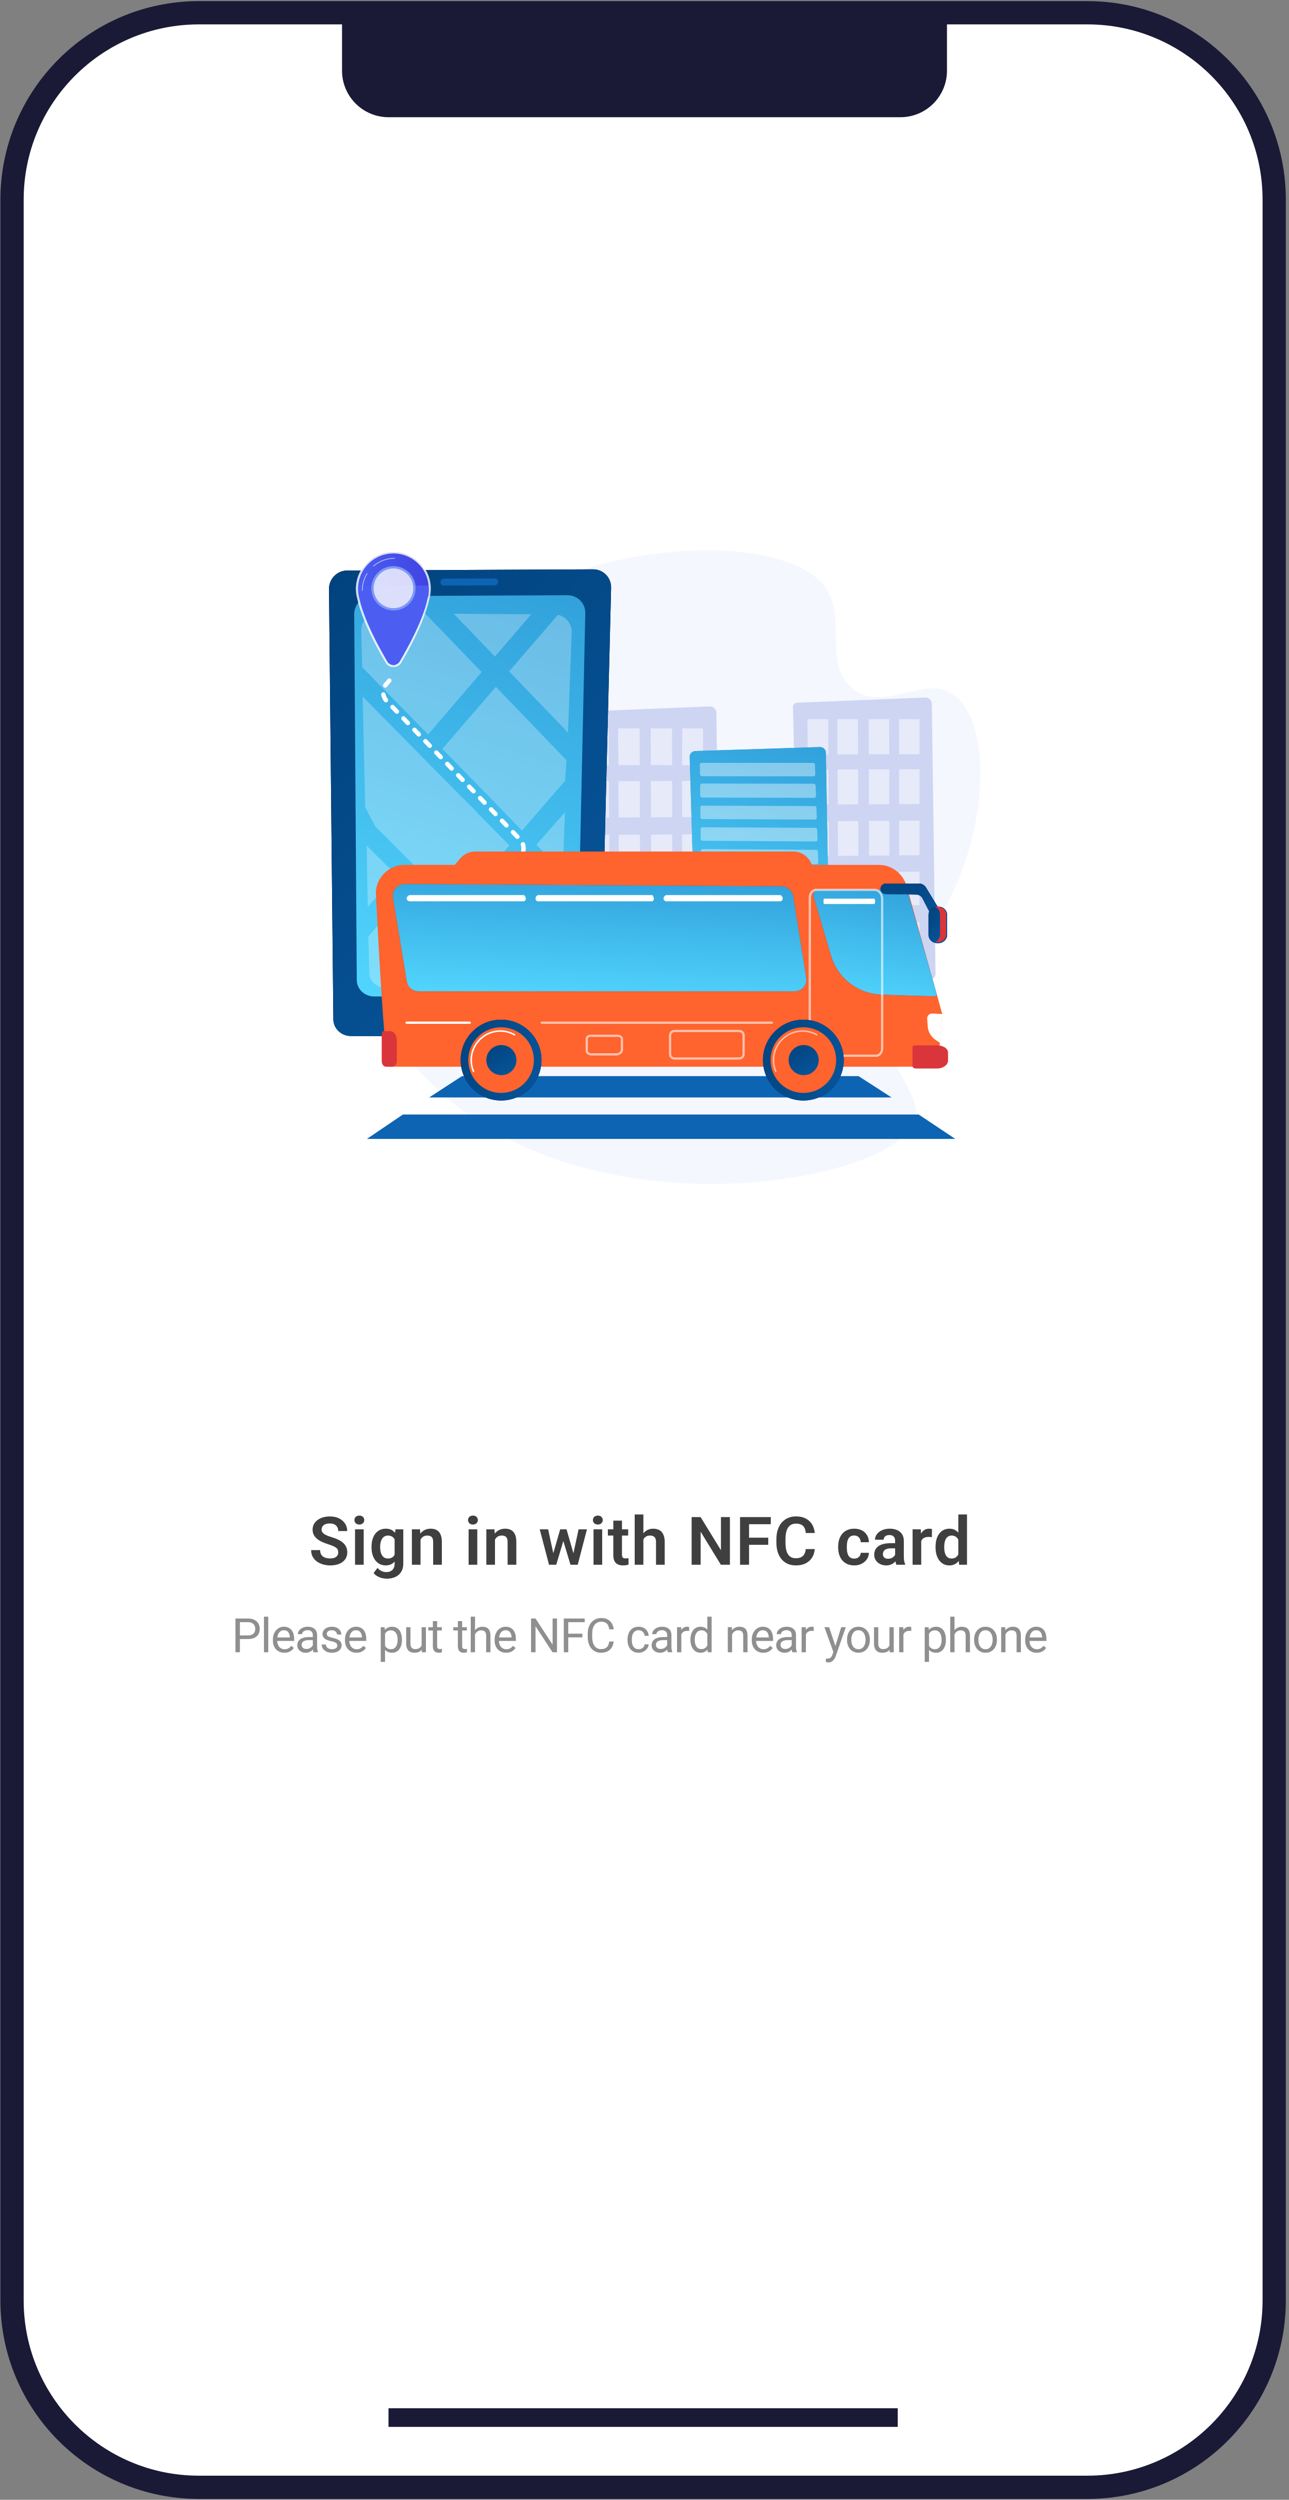 <svg width="277" height="537" viewBox="0 0 277 537" fill="none" xmlns="http://www.w3.org/2000/svg">
<rect x="0" y="0" width="277" height="537" fill="#808080" stroke="none"/>
<path d="M233.66 534.323H42.748C20.565 534.323 2.587 516.345 2.587 494.161V42.901C2.587 20.717 20.565 2.739 42.748 2.739H233.66C255.844 2.739 273.821 20.717 273.821 42.901V494.161C273.821 516.345 255.844 534.323 233.66 534.323Z" fill="white" stroke="#1A1A37" stroke-width="5" stroke-miterlimit="10"/>
<path d="M83.487 519.34H192.921" stroke="#1A1A37" stroke-width="4" stroke-miterlimit="10"/>
<path d="M73.5 2.18H203.5V15.18C203.5 20.703 199.023 25.18 193.5 25.18H83.5C77.977 25.18 73.5 20.703 73.5 15.18V2.18Z" fill="#1A1A37"/>
<path d="M72.688 333.482C72.688 333.285 72.658 333.109 72.597 332.954C72.541 332.795 72.435 332.652 72.281 332.526C72.13 332.394 71.917 332.268 71.641 332.146C71.369 332.019 71.017 331.888 70.586 331.752C70.108 331.602 69.662 331.433 69.25 331.246C68.838 331.058 68.474 330.84 68.16 330.592C67.851 330.344 67.609 330.058 67.436 329.734C67.263 329.406 67.176 329.026 67.176 328.595C67.176 328.173 67.265 327.789 67.443 327.442C67.626 327.095 67.884 326.797 68.216 326.549C68.549 326.296 68.941 326.101 69.391 325.965C69.845 325.829 70.347 325.762 70.895 325.762C71.655 325.762 72.311 325.9 72.864 326.176C73.422 326.453 73.853 326.828 74.158 327.301C74.463 327.775 74.615 328.307 74.615 328.897H72.688C72.688 328.579 72.62 328.297 72.484 328.054C72.353 327.81 72.152 327.618 71.88 327.477C71.612 327.337 71.275 327.266 70.867 327.266C70.473 327.266 70.145 327.325 69.883 327.442C69.625 327.559 69.43 327.719 69.299 327.92C69.173 328.122 69.109 328.347 69.109 328.595C69.109 328.783 69.154 328.951 69.243 329.101C69.332 329.247 69.466 329.385 69.644 329.516C69.822 329.643 70.042 329.762 70.305 329.875C70.572 329.983 70.881 330.09 71.233 330.198C71.795 330.367 72.287 330.554 72.709 330.761C73.136 330.967 73.49 331.201 73.771 331.464C74.057 331.726 74.27 332.022 74.411 332.35C74.556 332.678 74.629 333.051 74.629 333.468C74.629 333.908 74.542 334.302 74.369 334.649C74.195 334.996 73.947 335.291 73.623 335.535C73.3 335.779 72.911 335.964 72.456 336.09C72.006 336.217 71.502 336.28 70.945 336.28C70.448 336.28 69.956 336.215 69.468 336.083C68.985 335.947 68.547 335.746 68.153 335.479C67.759 335.207 67.445 334.865 67.211 334.452C66.977 334.035 66.859 333.547 66.859 332.99H68.8C68.8 333.313 68.852 333.59 68.955 333.819C69.062 334.044 69.213 334.229 69.405 334.375C69.602 334.515 69.831 334.619 70.094 334.684C70.356 334.75 70.64 334.783 70.945 334.783C71.338 334.783 71.662 334.729 71.915 334.621C72.173 334.508 72.365 334.354 72.491 334.157C72.623 333.96 72.688 333.735 72.688 333.482ZM78.158 328.532V336.14H76.294V328.532H78.158ZM76.168 326.542C76.168 326.265 76.262 326.036 76.449 325.853C76.641 325.67 76.899 325.579 77.222 325.579C77.546 325.579 77.801 325.67 77.989 325.853C78.181 326.036 78.277 326.265 78.277 326.542C78.277 326.814 78.181 327.041 77.989 327.224C77.801 327.407 77.546 327.498 77.222 327.498C76.899 327.498 76.641 327.407 76.449 327.224C76.262 327.041 76.168 326.814 76.168 326.542ZM84.977 328.532H86.665V335.908C86.665 336.597 86.514 337.18 86.215 337.658C85.919 338.141 85.504 338.507 84.97 338.755C84.436 339.008 83.814 339.135 83.107 339.135C82.802 339.135 82.472 339.093 82.115 339.008C81.764 338.924 81.424 338.79 81.096 338.608C80.772 338.429 80.503 338.197 80.287 337.912L81.124 336.815C81.377 337.11 81.663 337.333 81.982 337.483C82.3 337.637 82.645 337.715 83.015 337.715C83.39 337.715 83.709 337.644 83.972 337.504C84.239 337.368 84.443 337.166 84.583 336.899C84.729 336.637 84.801 336.313 84.801 335.929V330.269L84.977 328.532ZM79.837 332.427V332.279C79.837 331.698 79.907 331.171 80.048 330.697C80.189 330.219 80.39 329.809 80.653 329.467C80.92 329.125 81.241 328.86 81.616 328.672C81.996 328.485 82.422 328.391 82.896 328.391C83.397 328.391 83.819 328.483 84.161 328.665C84.508 328.848 84.794 329.108 85.019 329.446C85.249 329.783 85.427 330.184 85.554 330.648C85.685 331.108 85.786 331.614 85.856 332.167V332.568C85.79 333.107 85.685 333.601 85.54 334.051C85.399 334.501 85.211 334.895 84.977 335.233C84.743 335.565 84.452 335.823 84.105 336.006C83.758 336.189 83.35 336.28 82.882 336.28C82.413 336.28 81.991 336.184 81.616 335.992C81.241 335.8 80.92 335.53 80.653 335.183C80.39 334.837 80.189 334.429 80.048 333.96C79.907 333.491 79.837 332.98 79.837 332.427ZM81.693 332.279V332.427C81.693 332.755 81.726 333.062 81.792 333.348C81.858 333.634 81.958 333.887 82.094 334.108C82.23 334.323 82.401 334.492 82.608 334.614C82.814 334.736 83.06 334.797 83.346 334.797C83.73 334.797 84.044 334.717 84.288 334.558C84.536 334.394 84.724 334.171 84.85 333.89C84.982 333.604 85.066 333.283 85.104 332.926V331.822C85.08 331.541 85.029 331.281 84.949 331.042C84.874 330.803 84.768 330.597 84.632 330.423C84.497 330.25 84.323 330.114 84.112 330.015C83.901 329.917 83.65 329.868 83.36 329.868C83.079 329.868 82.832 329.931 82.622 330.058C82.411 330.179 82.237 330.351 82.101 330.571C81.965 330.791 81.862 331.047 81.792 331.337C81.726 331.628 81.693 331.942 81.693 332.279ZM90.369 330.156V336.14H88.513V328.532H90.257L90.369 330.156ZM90.074 332.062H89.525C89.53 331.508 89.605 331.007 89.75 330.557C89.896 330.107 90.1 329.72 90.362 329.397C90.629 329.073 90.946 328.825 91.311 328.651C91.677 328.478 92.085 328.391 92.535 328.391C92.9 328.391 93.231 328.443 93.526 328.546C93.821 328.649 94.075 328.813 94.285 329.038C94.501 329.263 94.665 329.558 94.778 329.924C94.895 330.285 94.953 330.73 94.953 331.26V336.14H93.083V331.246C93.083 330.899 93.032 330.625 92.928 330.423C92.83 330.222 92.685 330.079 92.493 329.994C92.305 329.91 92.073 329.868 91.796 329.868C91.51 329.868 91.26 329.926 91.044 330.044C90.833 330.156 90.655 330.313 90.51 330.515C90.369 330.716 90.261 330.948 90.186 331.211C90.111 331.473 90.074 331.757 90.074 332.062ZM102.566 328.532V336.14H100.703V328.532H102.566ZM100.577 326.542C100.577 326.265 100.67 326.036 100.858 325.853C101.05 325.67 101.308 325.579 101.631 325.579C101.955 325.579 102.21 325.67 102.398 325.853C102.59 326.036 102.686 326.265 102.686 326.542C102.686 326.814 102.59 327.041 102.398 327.224C102.21 327.407 101.955 327.498 101.631 327.498C101.308 327.498 101.05 327.407 100.858 327.224C100.67 327.041 100.577 326.814 100.577 326.542ZM106.369 330.156V336.14H104.513V328.532H106.257L106.369 330.156ZM106.074 332.062H105.526C105.53 331.508 105.605 331.007 105.751 330.557C105.896 330.107 106.1 329.72 106.362 329.397C106.63 329.073 106.946 328.825 107.312 328.651C107.677 328.478 108.085 328.391 108.535 328.391C108.901 328.391 109.231 328.443 109.526 328.546C109.822 328.649 110.075 328.813 110.286 329.038C110.501 329.263 110.665 329.558 110.778 329.924C110.895 330.285 110.954 330.73 110.954 331.26V336.14H109.083V331.246C109.083 330.899 109.032 330.625 108.929 330.423C108.83 330.222 108.685 330.079 108.493 329.994C108.305 329.91 108.073 329.868 107.797 329.868C107.511 329.868 107.26 329.926 107.044 330.044C106.833 330.156 106.655 330.313 106.51 330.515C106.369 330.716 106.262 330.948 106.187 331.211C106.112 331.473 106.074 331.757 106.074 332.062ZM118.714 334.312L120.381 328.532H121.562L121.21 330.529L119.53 336.14H118.51L118.714 334.312ZM117.793 328.532L119.045 334.326L119.157 336.14H117.983L115.986 328.532H117.793ZM123.109 334.241L124.332 328.532H126.132L124.15 336.14H122.975L123.109 334.241ZM121.745 328.532L123.397 334.255L123.615 336.14H122.596L120.901 330.529L120.557 328.532H121.745ZM129.408 328.532V336.14H127.545V328.532H129.408ZM127.418 326.542C127.418 326.265 127.512 326.036 127.699 325.853C127.892 325.67 128.149 325.579 128.473 325.579C128.796 325.579 129.052 325.67 129.239 325.853C129.431 326.036 129.527 326.265 129.527 326.542C129.527 326.814 129.431 327.041 129.239 327.224C129.052 327.407 128.796 327.498 128.473 327.498C128.149 327.498 127.892 327.407 127.699 327.224C127.512 327.041 127.418 326.814 127.418 326.542ZM134.99 328.532V329.868H130.63V328.532H134.99ZM131.798 326.662H133.661V333.946C133.661 334.171 133.691 334.344 133.752 334.466C133.813 334.588 133.905 334.67 134.027 334.712C134.148 334.754 134.294 334.776 134.462 334.776C134.584 334.776 134.697 334.769 134.8 334.754C134.903 334.74 134.99 334.726 135.06 334.712L135.067 336.104C134.912 336.156 134.737 336.198 134.54 336.231C134.348 336.264 134.13 336.28 133.886 336.28C133.469 336.28 133.103 336.21 132.789 336.069C132.475 335.924 132.231 335.692 132.058 335.373C131.884 335.05 131.798 334.623 131.798 334.094V326.662ZM138.258 325.34V336.14H136.395V325.34H138.258ZM137.963 332.062H137.415C137.415 331.532 137.485 331.044 137.626 330.599C137.766 330.154 137.965 329.767 138.223 329.439C138.481 329.106 138.788 328.848 139.144 328.665C139.505 328.483 139.904 328.391 140.34 328.391C140.715 328.391 141.055 328.445 141.359 328.553C141.669 328.656 141.933 328.822 142.154 329.052C142.374 329.282 142.543 329.582 142.66 329.952C142.782 330.318 142.843 330.763 142.843 331.288V336.14H140.972V331.274C140.972 330.922 140.921 330.646 140.818 330.444C140.715 330.238 140.567 330.09 140.375 330.001C140.187 329.912 139.955 329.868 139.679 329.868C139.379 329.868 139.121 329.926 138.905 330.044C138.69 330.156 138.512 330.313 138.371 330.515C138.235 330.716 138.132 330.948 138.062 331.211C137.996 331.473 137.963 331.757 137.963 332.062ZM156.854 325.902V336.14H154.914L150.561 329.038V336.14H148.628V325.902H150.561L154.928 333.011V325.902H156.854ZM160.967 325.902V336.14H159.033V325.902H160.967ZM165.094 330.325V331.851H160.46V330.325H165.094ZM165.635 325.902V327.428H160.46V325.902H165.635ZM173.151 332.772H175.084C175.033 333.456 174.843 334.063 174.515 334.593C174.187 335.118 173.73 335.53 173.144 335.83C172.558 336.13 171.848 336.28 171.013 336.28C170.371 336.28 169.792 336.168 169.277 335.943C168.766 335.713 168.327 335.387 167.962 334.965C167.601 334.539 167.324 334.028 167.132 333.433C166.94 332.833 166.844 332.16 166.844 331.415V330.634C166.844 329.889 166.942 329.216 167.139 328.616C167.336 328.016 167.617 327.505 167.983 327.083C168.353 326.657 168.796 326.329 169.312 326.099C169.832 325.869 170.413 325.754 171.055 325.754C171.89 325.754 172.595 325.909 173.172 326.219C173.748 326.523 174.196 326.943 174.515 327.477C174.834 328.012 175.026 328.626 175.091 329.319H173.158C173.12 328.888 173.027 328.522 172.877 328.222C172.731 327.922 172.511 327.695 172.216 327.54C171.925 327.381 171.538 327.301 171.055 327.301C170.68 327.301 170.35 327.372 170.064 327.512C169.783 327.653 169.548 327.864 169.361 328.145C169.173 328.422 169.033 328.769 168.939 329.186C168.845 329.598 168.798 330.076 168.798 330.62V331.415C168.798 331.935 168.841 332.401 168.925 332.814C169.009 333.226 169.141 333.576 169.319 333.862C169.497 334.147 169.727 334.365 170.008 334.515C170.289 334.665 170.624 334.74 171.013 334.74C171.487 334.74 171.871 334.665 172.166 334.515C172.466 334.365 172.694 334.145 172.848 333.854C173.008 333.564 173.109 333.203 173.151 332.772ZM183.569 334.818C183.832 334.818 184.066 334.766 184.272 334.663C184.479 334.56 184.643 334.415 184.765 334.227C184.891 334.04 184.959 333.822 184.968 333.573H186.719C186.71 334.089 186.565 334.551 186.283 334.958C186.002 335.366 185.627 335.69 185.158 335.929C184.694 336.163 184.174 336.28 183.597 336.28C183.011 336.28 182.5 336.182 182.065 335.985C181.629 335.788 181.265 335.514 180.975 335.162C180.689 334.811 180.473 334.403 180.328 333.939C180.187 333.475 180.117 332.978 180.117 332.448V332.223C180.117 331.694 180.187 331.197 180.328 330.733C180.473 330.269 180.689 329.861 180.975 329.509C181.265 329.158 181.629 328.883 182.065 328.687C182.5 328.49 183.009 328.391 183.59 328.391C184.204 328.391 184.743 328.511 185.208 328.75C185.676 328.989 186.042 329.326 186.304 329.762C186.572 330.198 186.71 330.712 186.719 331.302H184.968C184.959 331.03 184.898 330.787 184.786 330.571C184.673 330.355 184.514 330.182 184.308 330.051C184.101 329.919 183.85 329.854 183.555 329.854C183.241 329.854 182.979 329.919 182.768 330.051C182.561 330.182 182.4 330.362 182.283 330.592C182.17 330.817 182.09 331.07 182.043 331.351C182.001 331.628 181.98 331.919 181.98 332.223V332.448C181.98 332.758 182.001 333.053 182.043 333.334C182.09 333.615 182.17 333.869 182.283 334.094C182.4 334.314 182.561 334.49 182.768 334.621C182.979 334.752 183.246 334.818 183.569 334.818ZM192.357 334.522V331.014C192.357 330.756 192.313 330.533 192.224 330.346C192.135 330.158 191.999 330.013 191.816 329.91C191.633 329.807 191.401 329.755 191.12 329.755C190.871 329.755 190.653 329.797 190.466 329.882C190.283 329.966 190.143 330.086 190.044 330.24C189.946 330.39 189.896 330.564 189.896 330.761H188.033C188.033 330.447 188.108 330.149 188.258 329.868C188.408 329.582 188.621 329.329 188.898 329.108C189.179 328.883 189.514 328.708 189.903 328.581C190.297 328.454 190.738 328.391 191.225 328.391C191.802 328.391 192.315 328.49 192.765 328.687C193.22 328.879 193.576 329.169 193.834 329.558C194.096 329.947 194.228 330.437 194.228 331.028V334.347C194.228 334.726 194.251 335.052 194.298 335.324C194.35 335.591 194.425 335.823 194.523 336.02V336.14H192.632C192.543 335.947 192.475 335.704 192.428 335.408C192.381 335.108 192.357 334.813 192.357 334.522ZM192.618 331.506L192.632 332.61H191.457C191.167 332.61 190.911 332.64 190.691 332.701C190.471 332.758 190.29 332.842 190.15 332.954C190.009 333.062 189.903 333.194 189.833 333.348C189.763 333.498 189.728 333.669 189.728 333.862C189.728 334.049 189.77 334.218 189.854 334.368C189.943 334.518 190.07 334.637 190.234 334.726C190.403 334.811 190.6 334.853 190.825 334.853C191.153 334.853 191.439 334.787 191.682 334.656C191.926 334.52 192.116 334.356 192.252 334.164C192.388 333.972 192.46 333.789 192.47 333.615L193.004 334.417C192.939 334.609 192.84 334.813 192.709 335.029C192.578 335.244 192.409 335.446 192.203 335.633C191.996 335.821 191.748 335.976 191.457 336.097C191.167 336.219 190.829 336.28 190.445 336.28C189.953 336.28 189.512 336.182 189.123 335.985C188.734 335.788 188.427 335.519 188.202 335.176C187.977 334.834 187.864 334.445 187.864 334.009C187.864 333.606 187.939 333.25 188.089 332.94C188.239 332.631 188.462 332.371 188.757 332.16C189.053 331.944 189.418 331.783 189.854 331.675C190.295 331.562 190.799 331.506 191.366 331.506H192.618ZM197.967 330.086V336.14H196.111V328.532H197.869L197.967 330.086ZM200.281 328.483L200.252 330.212C200.149 330.194 200.032 330.179 199.901 330.17C199.774 330.161 199.655 330.156 199.542 330.156C199.256 330.156 199.006 330.196 198.79 330.276C198.574 330.351 198.394 330.461 198.249 330.606C198.108 330.751 198 330.929 197.925 331.14C197.85 331.347 197.808 331.581 197.799 331.844L197.398 331.794C197.398 331.312 197.447 330.864 197.545 330.451C197.644 330.039 197.787 329.678 197.974 329.369C198.162 329.059 198.396 328.82 198.677 328.651C198.963 328.478 199.292 328.391 199.662 328.391C199.765 328.391 199.875 328.401 199.992 328.419C200.114 328.433 200.21 328.454 200.281 328.483ZM205.933 334.522V325.34H207.803V336.14H206.116L205.933 334.522ZM201.046 332.427V332.279C201.046 331.698 201.112 331.171 201.243 330.697C201.379 330.219 201.576 329.809 201.834 329.467C202.091 329.125 202.403 328.86 202.769 328.672C203.139 328.485 203.559 328.391 204.027 328.391C204.482 328.391 204.878 328.483 205.216 328.665C205.558 328.848 205.848 329.108 206.087 329.446C206.331 329.783 206.526 330.184 206.671 330.648C206.816 331.108 206.922 331.614 206.987 332.167V332.568C206.922 333.107 206.816 333.601 206.671 334.051C206.526 334.501 206.331 334.895 206.087 335.233C205.848 335.565 205.558 335.823 205.216 336.006C204.873 336.189 204.473 336.28 204.013 336.28C203.549 336.28 203.132 336.184 202.762 335.992C202.396 335.8 202.084 335.53 201.827 335.183C201.573 334.837 201.379 334.429 201.243 333.96C201.112 333.491 201.046 332.98 201.046 332.427ZM202.909 332.279V332.427C202.909 332.755 202.937 333.062 202.994 333.348C203.05 333.634 203.141 333.887 203.268 334.108C203.395 334.323 203.556 334.492 203.753 334.614C203.955 334.736 204.198 334.797 204.484 334.797C204.85 334.797 205.15 334.717 205.384 334.558C205.623 334.394 205.809 334.171 205.94 333.89C206.071 333.604 206.155 333.283 206.193 332.926V331.822C206.174 331.541 206.125 331.281 206.045 331.042C205.97 330.803 205.862 330.597 205.722 330.423C205.586 330.25 205.417 330.114 205.216 330.015C205.014 329.917 204.775 329.868 204.498 329.868C204.212 329.868 203.969 329.931 203.767 330.058C203.566 330.179 203.402 330.351 203.275 330.571C203.148 330.791 203.055 331.047 202.994 331.337C202.937 331.628 202.909 331.942 202.909 332.279Z" fill="#3F3F3F"/>
<path d="M53.27 352.096H51.332V351.314H53.27C53.645 351.314 53.949 351.254 54.181 351.134C54.414 351.015 54.583 350.849 54.689 350.636C54.799 350.424 54.853 350.181 54.853 349.909C54.853 349.66 54.799 349.426 54.689 349.207C54.583 348.988 54.414 348.812 54.181 348.679C53.949 348.543 53.645 348.475 53.27 348.475H51.556V354.939H50.595V347.688H53.27C53.818 347.688 54.281 347.783 54.659 347.972C55.038 348.161 55.325 348.423 55.521 348.759C55.717 349.091 55.815 349.471 55.815 349.899C55.815 350.364 55.717 350.761 55.521 351.09C55.325 351.418 55.038 351.669 54.659 351.842C54.281 352.011 53.818 352.096 53.27 352.096ZM57.647 347.289V354.939H56.721V347.289H57.647ZM61.117 355.039C60.742 355.039 60.402 354.976 60.096 354.85C59.794 354.72 59.534 354.539 59.315 354.307C59.099 354.075 58.933 353.799 58.816 353.48C58.7 353.161 58.642 352.813 58.642 352.434V352.225C58.642 351.787 58.707 351.397 58.836 351.055C58.966 350.709 59.142 350.417 59.364 350.178C59.587 349.939 59.839 349.758 60.121 349.635C60.404 349.512 60.696 349.451 60.998 349.451C61.383 349.451 61.715 349.517 61.994 349.65C62.276 349.783 62.507 349.969 62.686 350.208C62.866 350.444 62.998 350.723 63.085 351.045C63.171 351.363 63.214 351.712 63.214 352.091V352.504H59.19V351.752H62.293V351.682C62.28 351.443 62.23 351.211 62.143 350.985C62.06 350.759 61.928 350.573 61.745 350.427C61.562 350.281 61.313 350.208 60.998 350.208C60.789 350.208 60.596 350.253 60.42 350.342C60.244 350.429 60.093 350.558 59.967 350.731C59.841 350.904 59.743 351.114 59.673 351.363C59.603 351.612 59.569 351.9 59.569 352.225V352.434C59.569 352.69 59.603 352.931 59.673 353.156C59.746 353.379 59.851 353.575 59.987 353.744C60.126 353.913 60.294 354.046 60.49 354.143C60.689 354.239 60.915 354.287 61.167 354.287C61.493 354.287 61.768 354.221 61.994 354.088C62.22 353.955 62.417 353.777 62.587 353.555L63.145 353.998C63.028 354.174 62.88 354.342 62.701 354.501C62.522 354.661 62.301 354.79 62.039 354.89C61.78 354.989 61.473 355.039 61.117 355.039ZM67.223 354.018V351.244C67.223 351.031 67.18 350.847 67.093 350.691C67.01 350.532 66.884 350.409 66.715 350.323C66.545 350.236 66.336 350.193 66.087 350.193C65.855 350.193 65.651 350.233 65.475 350.313C65.302 350.392 65.166 350.497 65.066 350.626C64.97 350.756 64.922 350.895 64.922 351.045H64C64 350.852 64.05 350.661 64.15 350.472C64.249 350.283 64.392 350.112 64.578 349.959C64.767 349.803 64.993 349.68 65.255 349.59C65.521 349.497 65.817 349.451 66.142 349.451C66.534 349.451 66.879 349.517 67.178 349.65C67.48 349.783 67.716 349.984 67.885 350.253C68.058 350.518 68.144 350.852 68.144 351.254V353.764C68.144 353.943 68.159 354.134 68.189 354.337C68.222 354.539 68.27 354.714 68.333 354.86V354.939H67.372C67.326 354.833 67.289 354.692 67.263 354.516C67.236 354.337 67.223 354.171 67.223 354.018ZM67.382 351.672L67.392 352.32H66.461C66.198 352.32 65.964 352.341 65.758 352.384C65.553 352.424 65.38 352.486 65.24 352.569C65.101 352.652 64.995 352.756 64.922 352.883C64.849 353.005 64.812 353.15 64.812 353.316C64.812 353.485 64.85 353.64 64.927 353.779C65.003 353.918 65.118 354.03 65.27 354.113C65.427 354.192 65.617 354.232 65.843 354.232C66.125 354.232 66.374 354.172 66.59 354.053C66.806 353.933 66.977 353.787 67.103 353.615C67.233 353.442 67.302 353.274 67.312 353.112L67.706 353.555C67.683 353.694 67.62 353.849 67.517 354.018C67.414 354.187 67.276 354.35 67.103 354.506C66.934 354.659 66.731 354.787 66.496 354.89C66.263 354.989 66.001 355.039 65.709 355.039C65.344 355.039 65.023 354.968 64.748 354.825C64.475 354.682 64.263 354.491 64.11 354.252C63.961 354.01 63.886 353.739 63.886 353.44C63.886 353.151 63.942 352.897 64.055 352.678C64.168 352.456 64.331 352.272 64.543 352.125C64.756 351.976 65.011 351.863 65.31 351.787C65.609 351.71 65.943 351.672 66.311 351.672H67.382ZM72.486 353.51C72.486 353.377 72.457 353.254 72.397 353.142C72.34 353.025 72.222 352.921 72.043 352.828C71.867 352.731 71.602 352.648 71.246 352.579C70.947 352.516 70.677 352.441 70.434 352.355C70.195 352.268 69.991 352.164 69.822 352.041C69.656 351.918 69.528 351.774 69.438 351.608C69.349 351.442 69.304 351.247 69.304 351.025C69.304 350.812 69.35 350.611 69.443 350.422C69.54 350.233 69.674 350.065 69.847 349.919C70.023 349.773 70.234 349.658 70.479 349.575C70.725 349.492 70.999 349.451 71.301 349.451C71.733 349.451 72.101 349.527 72.407 349.68C72.712 349.833 72.946 350.037 73.109 350.293C73.272 350.545 73.353 350.826 73.353 351.134H72.432C72.432 350.985 72.387 350.841 72.297 350.701C72.211 350.558 72.083 350.44 71.914 350.347C71.748 350.254 71.543 350.208 71.301 350.208C71.045 350.208 70.838 350.248 70.678 350.328C70.522 350.404 70.408 350.502 70.335 350.621C70.265 350.741 70.23 350.867 70.23 351C70.23 351.1 70.247 351.189 70.28 351.269C70.317 351.345 70.38 351.417 70.469 351.483C70.559 351.546 70.685 351.606 70.848 351.662C71.01 351.719 71.218 351.775 71.47 351.832C71.912 351.931 72.275 352.051 72.561 352.19C72.847 352.33 73.059 352.501 73.199 352.703C73.338 352.906 73.408 353.151 73.408 353.44C73.408 353.676 73.358 353.892 73.258 354.088C73.162 354.284 73.021 354.453 72.835 354.596C72.652 354.735 72.433 354.845 72.178 354.925C71.925 355.001 71.641 355.039 71.326 355.039C70.851 355.039 70.449 354.954 70.121 354.785C69.792 354.616 69.543 354.397 69.374 354.128C69.204 353.859 69.12 353.575 69.12 353.276H70.046C70.059 353.528 70.132 353.729 70.265 353.879C70.398 354.025 70.561 354.129 70.753 354.192C70.946 354.252 71.137 354.282 71.326 354.282C71.578 354.282 71.789 354.249 71.958 354.182C72.131 354.116 72.262 354.025 72.352 353.908C72.442 353.792 72.486 353.659 72.486 353.51ZM76.609 355.039C76.234 355.039 75.894 354.976 75.588 354.85C75.286 354.72 75.026 354.539 74.806 354.307C74.591 354.075 74.425 353.799 74.308 353.48C74.192 353.161 74.134 352.813 74.134 352.434V352.225C74.134 351.787 74.199 351.397 74.328 351.055C74.458 350.709 74.634 350.417 74.856 350.178C75.079 349.939 75.331 349.758 75.613 349.635C75.896 349.512 76.188 349.451 76.49 349.451C76.875 349.451 77.207 349.517 77.486 349.65C77.768 349.783 77.999 349.969 78.178 350.208C78.358 350.444 78.49 350.723 78.577 351.045C78.663 351.363 78.706 351.712 78.706 352.091V352.504H74.682V351.752H77.785V351.682C77.772 351.443 77.722 351.211 77.635 350.985C77.552 350.759 77.42 350.573 77.237 350.427C77.054 350.281 76.805 350.208 76.49 350.208C76.281 350.208 76.088 350.253 75.912 350.342C75.736 350.429 75.585 350.558 75.459 350.731C75.333 350.904 75.235 351.114 75.165 351.363C75.095 351.612 75.061 351.9 75.061 352.225V352.434C75.061 352.69 75.095 352.931 75.165 353.156C75.238 353.379 75.343 353.575 75.479 353.744C75.618 353.913 75.786 354.046 75.982 354.143C76.181 354.239 76.407 354.287 76.659 354.287C76.985 354.287 77.26 354.221 77.486 354.088C77.712 353.955 77.909 353.777 78.079 353.555L78.636 353.998C78.52 354.174 78.373 354.342 78.193 354.501C78.014 354.661 77.793 354.79 77.531 354.89C77.272 354.989 76.965 355.039 76.609 355.039ZM82.744 350.587V357.011H81.817V349.551H82.664L82.744 350.587ZM86.375 352.2V352.305C86.375 352.697 86.328 353.06 86.235 353.396C86.142 353.728 86.006 354.016 85.827 354.262C85.651 354.508 85.433 354.699 85.174 354.835C84.915 354.971 84.618 355.039 84.283 355.039C83.941 355.039 83.639 354.983 83.376 354.87C83.114 354.757 82.892 354.592 82.709 354.377C82.526 354.161 82.38 353.902 82.271 353.6C82.165 353.298 82.091 352.957 82.052 352.579V352.021C82.091 351.622 82.166 351.266 82.276 350.95C82.385 350.635 82.53 350.366 82.709 350.143C82.892 349.917 83.112 349.746 83.371 349.63C83.63 349.511 83.929 349.451 84.268 349.451C84.606 349.451 84.907 349.517 85.169 349.65C85.432 349.78 85.652 349.966 85.832 350.208C86.011 350.45 86.145 350.741 86.235 351.08C86.328 351.415 86.375 351.788 86.375 352.2ZM85.448 352.305V352.2C85.448 351.931 85.42 351.679 85.364 351.443C85.307 351.204 85.219 350.995 85.1 350.816C84.983 350.633 84.834 350.49 84.651 350.387C84.469 350.281 84.251 350.228 83.999 350.228C83.766 350.228 83.564 350.268 83.391 350.347C83.222 350.427 83.078 350.535 82.958 350.671C82.838 350.804 82.74 350.957 82.664 351.129C82.591 351.299 82.536 351.475 82.5 351.657V352.947C82.566 353.18 82.659 353.399 82.779 353.605C82.898 353.807 83.058 353.972 83.257 354.098C83.456 354.221 83.707 354.282 84.009 354.282C84.258 354.282 84.472 354.231 84.651 354.128C84.834 354.021 84.983 353.877 85.1 353.694C85.219 353.512 85.307 353.303 85.364 353.067C85.42 352.828 85.448 352.574 85.448 352.305ZM90.602 353.694V349.551H91.529V354.939H90.647L90.602 353.694ZM90.777 352.559L91.16 352.549C91.16 352.907 91.122 353.239 91.046 353.545C90.972 353.847 90.853 354.109 90.687 354.332C90.521 354.554 90.303 354.729 90.034 354.855C89.766 354.978 89.439 355.039 89.053 355.039C88.791 355.039 88.55 355.001 88.331 354.925C88.115 354.848 87.929 354.73 87.773 354.571C87.617 354.412 87.496 354.204 87.41 353.948C87.327 353.693 87.285 353.386 87.285 353.027V349.551H88.207V353.037C88.207 353.279 88.233 353.48 88.286 353.64C88.343 353.796 88.418 353.92 88.51 354.013C88.607 354.103 88.713 354.166 88.829 354.202C88.949 354.239 89.072 354.257 89.198 354.257C89.59 354.257 89.9 354.182 90.129 354.033C90.358 353.88 90.523 353.676 90.622 353.42C90.725 353.161 90.777 352.874 90.777 352.559ZM94.945 349.551V350.258H92.031V349.551H94.945ZM93.017 348.241H93.938V353.605C93.938 353.787 93.967 353.925 94.023 354.018C94.079 354.111 94.153 354.172 94.242 354.202C94.332 354.232 94.428 354.247 94.531 354.247C94.608 354.247 94.687 354.241 94.77 354.227C94.856 354.211 94.921 354.197 94.964 354.187L94.969 354.939C94.896 354.963 94.8 354.984 94.68 355.004C94.564 355.027 94.423 355.039 94.257 355.039C94.031 355.039 93.824 354.994 93.635 354.905C93.445 354.815 93.294 354.666 93.181 354.456C93.072 354.244 93.017 353.958 93.017 353.6V348.241ZM100.322 349.551V350.258H97.408V349.551H100.322ZM98.394 348.241H99.316V353.605C99.316 353.787 99.344 353.925 99.4 354.018C99.457 354.111 99.53 354.172 99.62 354.202C99.709 354.232 99.806 354.247 99.909 354.247C99.985 354.247 100.065 354.241 100.148 354.227C100.234 354.211 100.299 354.197 100.342 354.187L100.347 354.939C100.274 354.963 100.177 354.984 100.058 355.004C99.942 355.027 99.801 355.039 99.635 355.039C99.409 355.039 99.201 354.994 99.012 354.905C98.823 354.815 98.672 354.666 98.559 354.456C98.449 354.244 98.394 353.958 98.394 353.6V348.241ZM102.079 347.289V354.939H101.158V347.289H102.079ZM101.86 352.041L101.477 352.026C101.48 351.657 101.535 351.317 101.641 351.005C101.747 350.689 101.897 350.416 102.089 350.183C102.282 349.951 102.511 349.771 102.776 349.645C103.045 349.516 103.343 349.451 103.668 349.451C103.934 349.451 104.173 349.487 104.385 349.561C104.598 349.63 104.779 349.743 104.928 349.899C105.081 350.055 105.197 350.258 105.277 350.507C105.356 350.753 105.396 351.053 105.396 351.408V354.939H104.47V351.398C104.47 351.116 104.428 350.89 104.345 350.721C104.262 350.548 104.141 350.424 103.982 350.347C103.822 350.268 103.626 350.228 103.394 350.228C103.165 350.228 102.956 350.276 102.767 350.372C102.581 350.469 102.42 350.601 102.283 350.771C102.151 350.94 102.046 351.134 101.97 351.354C101.897 351.569 101.86 351.798 101.86 352.041ZM108.767 355.039C108.392 355.039 108.052 354.976 107.746 354.85C107.444 354.72 107.183 354.539 106.964 354.307C106.748 354.075 106.582 353.799 106.466 353.48C106.35 353.161 106.292 352.813 106.292 352.434V352.225C106.292 351.787 106.357 351.397 106.486 351.055C106.616 350.709 106.792 350.417 107.014 350.178C107.237 349.939 107.489 349.758 107.771 349.635C108.053 349.512 108.346 349.451 108.648 349.451C109.033 349.451 109.365 349.517 109.644 349.65C109.926 349.783 110.157 349.969 110.336 350.208C110.515 350.444 110.648 350.723 110.735 351.045C110.821 351.363 110.864 351.712 110.864 352.091V352.504H106.84V351.752H109.943V351.682C109.929 351.443 109.88 351.211 109.793 350.985C109.71 350.759 109.577 350.573 109.395 350.427C109.212 350.281 108.963 350.208 108.648 350.208C108.439 350.208 108.246 350.253 108.07 350.342C107.894 350.429 107.743 350.558 107.617 350.731C107.491 350.904 107.393 351.114 107.323 351.363C107.253 351.612 107.218 351.9 107.218 352.225V352.434C107.218 352.69 107.253 352.931 107.323 353.156C107.396 353.379 107.501 353.575 107.637 353.744C107.776 353.913 107.944 354.046 108.14 354.143C108.339 354.239 108.565 354.287 108.817 354.287C109.142 354.287 109.418 354.221 109.644 354.088C109.87 353.955 110.067 353.777 110.236 353.555L110.794 353.998C110.678 354.174 110.53 354.342 110.351 354.501C110.172 354.661 109.951 354.79 109.689 354.89C109.43 354.989 109.123 355.039 108.767 355.039ZM119.698 347.688V354.939H118.732L115.081 349.346V354.939H114.12V347.688H115.081L118.747 353.296V347.688H119.698ZM122.118 347.688V354.939H121.156V347.688H122.118ZM125.156 350.95V351.737H121.908V350.95H125.156ZM125.649 347.688V348.475H121.908V347.688H125.649ZM130.927 352.633H131.884C131.834 353.092 131.703 353.502 131.49 353.864C131.278 354.226 130.977 354.513 130.589 354.725C130.2 354.934 129.715 355.039 129.134 355.039C128.709 355.039 128.323 354.959 127.974 354.8C127.629 354.641 127.331 354.415 127.082 354.123C126.833 353.827 126.641 353.474 126.505 353.062C126.372 352.647 126.305 352.185 126.305 351.677V350.955C126.305 350.447 126.372 349.987 126.505 349.575C126.641 349.16 126.835 348.805 127.087 348.51C127.343 348.214 127.65 347.987 128.009 347.827C128.367 347.668 128.771 347.588 129.219 347.588C129.767 347.588 130.23 347.691 130.609 347.897C130.987 348.103 131.281 348.388 131.49 348.754C131.703 349.116 131.834 349.536 131.884 350.014H130.927C130.881 349.675 130.794 349.385 130.668 349.142C130.542 348.896 130.363 348.707 130.13 348.574C129.898 348.442 129.594 348.375 129.219 348.375C128.897 348.375 128.613 348.437 128.367 348.559C128.125 348.682 127.921 348.857 127.755 349.082C127.592 349.308 127.469 349.579 127.386 349.894C127.303 350.21 127.262 350.56 127.262 350.945V351.677C127.262 352.033 127.298 352.366 127.371 352.678C127.448 352.99 127.562 353.264 127.715 353.5C127.868 353.736 128.062 353.922 128.298 354.058C128.533 354.191 128.812 354.257 129.134 354.257C129.543 354.257 129.868 354.192 130.11 354.063C130.353 353.933 130.535 353.747 130.658 353.505C130.785 353.263 130.874 352.972 130.927 352.633ZM137.251 354.282C137.47 354.282 137.673 354.237 137.859 354.148C138.045 354.058 138.197 353.935 138.317 353.779C138.436 353.62 138.504 353.439 138.521 353.236H139.398C139.381 353.555 139.273 353.852 139.074 354.128C138.878 354.4 138.621 354.621 138.302 354.79C137.983 354.956 137.633 355.039 137.251 355.039C136.846 355.039 136.492 354.968 136.19 354.825C135.891 354.682 135.642 354.486 135.443 354.237C135.247 353.988 135.099 353.703 135 353.381C134.904 353.055 134.855 352.712 134.855 352.35V352.14C134.855 351.779 134.904 351.437 135 351.114C135.099 350.789 135.247 350.502 135.443 350.253C135.642 350.004 135.891 349.808 136.19 349.665C136.492 349.522 136.846 349.451 137.251 349.451C137.673 349.451 138.041 349.537 138.357 349.71C138.672 349.879 138.919 350.112 139.099 350.407C139.281 350.699 139.381 351.031 139.398 351.403H138.521C138.504 351.181 138.441 350.98 138.332 350.801C138.225 350.621 138.079 350.479 137.893 350.372C137.711 350.263 137.497 350.208 137.251 350.208C136.969 350.208 136.731 350.264 136.539 350.377C136.35 350.487 136.198 350.636 136.086 350.826C135.976 351.012 135.896 351.219 135.846 351.448C135.8 351.674 135.777 351.905 135.777 352.14V352.35C135.777 352.585 135.8 352.818 135.846 353.047C135.893 353.276 135.971 353.483 136.081 353.669C136.193 353.855 136.345 354.005 136.534 354.118C136.726 354.227 136.965 354.282 137.251 354.282ZM143.366 354.018V351.244C143.366 351.031 143.323 350.847 143.237 350.691C143.154 350.532 143.028 350.409 142.858 350.323C142.689 350.236 142.48 350.193 142.231 350.193C141.998 350.193 141.794 350.233 141.618 350.313C141.445 350.392 141.309 350.497 141.21 350.626C141.113 350.756 141.065 350.895 141.065 351.045H140.144C140.144 350.852 140.194 350.661 140.293 350.472C140.393 350.283 140.536 350.112 140.722 349.959C140.911 349.803 141.137 349.68 141.399 349.59C141.665 349.497 141.96 349.451 142.285 349.451C142.677 349.451 143.023 349.517 143.321 349.65C143.624 349.783 143.859 349.984 144.029 350.253C144.201 350.518 144.288 350.852 144.288 351.254V353.764C144.288 353.943 144.303 354.134 144.332 354.337C144.366 354.539 144.414 354.714 144.477 354.86V354.939H143.516C143.469 354.833 143.433 354.692 143.406 354.516C143.38 354.337 143.366 354.171 143.366 354.018ZM143.526 351.672L143.536 352.32H142.604C142.342 352.32 142.108 352.341 141.902 352.384C141.696 352.424 141.523 352.486 141.384 352.569C141.245 352.652 141.138 352.756 141.065 352.883C140.992 353.005 140.956 353.15 140.956 353.316C140.956 353.485 140.994 353.64 141.07 353.779C141.147 353.918 141.261 354.03 141.414 354.113C141.57 354.192 141.761 354.232 141.987 354.232C142.269 354.232 142.518 354.172 142.734 354.053C142.95 353.933 143.121 353.787 143.247 353.615C143.376 353.442 143.446 353.274 143.456 353.112L143.849 353.555C143.826 353.694 143.763 353.849 143.66 354.018C143.557 354.187 143.419 354.35 143.247 354.506C143.077 354.659 142.875 354.787 142.639 354.89C142.407 354.989 142.144 355.039 141.852 355.039C141.487 355.039 141.167 354.968 140.891 354.825C140.619 354.682 140.406 354.491 140.253 354.252C140.104 354.01 140.029 353.739 140.029 353.44C140.029 353.151 140.086 352.897 140.199 352.678C140.312 352.456 140.474 352.272 140.687 352.125C140.899 351.976 141.155 351.863 141.454 351.787C141.753 351.71 142.086 351.672 142.455 351.672H143.526ZM146.414 350.397V354.939H145.492V349.551H146.389L146.414 350.397ZM148.097 349.521L148.092 350.377C148.016 350.361 147.943 350.351 147.873 350.347C147.806 350.341 147.73 350.337 147.644 350.337C147.431 350.337 147.244 350.371 147.081 350.437C146.918 350.504 146.78 350.596 146.668 350.716C146.555 350.836 146.465 350.978 146.399 351.144C146.335 351.307 146.294 351.486 146.274 351.682L146.015 351.832C146.015 351.506 146.047 351.201 146.11 350.915C146.176 350.63 146.277 350.377 146.414 350.158C146.55 349.936 146.722 349.763 146.931 349.64C147.144 349.514 147.396 349.451 147.689 349.451C147.755 349.451 147.831 349.459 147.918 349.476C148.004 349.489 148.064 349.504 148.097 349.521ZM152.001 353.894V347.289H152.927V354.939H152.081L152.001 353.894ZM148.375 352.305V352.2C148.375 351.788 148.425 351.415 148.524 351.08C148.627 350.741 148.772 350.45 148.958 350.208C149.147 349.966 149.371 349.78 149.63 349.65C149.892 349.517 150.185 349.451 150.507 349.451C150.845 349.451 151.141 349.511 151.393 349.63C151.649 349.746 151.865 349.917 152.041 350.143C152.22 350.366 152.361 350.635 152.464 350.95C152.567 351.266 152.638 351.622 152.678 352.021V352.479C152.642 352.874 152.57 353.229 152.464 353.545C152.361 353.86 152.22 354.129 152.041 354.352C151.865 354.574 151.649 354.745 151.393 354.865C151.138 354.981 150.839 355.039 150.497 355.039C150.181 355.039 149.892 354.971 149.63 354.835C149.371 354.699 149.147 354.508 148.958 354.262C148.772 354.016 148.627 353.728 148.524 353.396C148.425 353.06 148.375 352.697 148.375 352.305ZM149.301 352.2V352.305C149.301 352.574 149.328 352.826 149.381 353.062C149.438 353.298 149.524 353.505 149.64 353.684C149.756 353.864 149.904 354.005 150.083 354.108C150.263 354.207 150.477 354.257 150.726 354.257C151.031 354.257 151.282 354.192 151.478 354.063C151.677 353.933 151.837 353.762 151.956 353.55C152.076 353.337 152.169 353.107 152.235 352.858V351.657C152.195 351.475 152.137 351.299 152.061 351.129C151.988 350.957 151.891 350.804 151.772 350.671C151.656 350.535 151.511 350.427 151.338 350.347C151.169 350.268 150.968 350.228 150.736 350.228C150.483 350.228 150.266 350.281 150.083 350.387C149.904 350.49 149.756 350.633 149.64 350.816C149.524 350.995 149.438 351.204 149.381 351.443C149.328 351.679 149.301 351.931 149.301 352.2ZM157.323 350.701V354.939H156.402V349.551H157.274L157.323 350.701ZM157.104 352.041L156.721 352.026C156.724 351.657 156.779 351.317 156.885 351.005C156.991 350.689 157.141 350.416 157.333 350.183C157.526 349.951 157.755 349.771 158.021 349.645C158.29 349.516 158.587 349.451 158.912 349.451C159.178 349.451 159.417 349.487 159.629 349.561C159.842 349.63 160.023 349.743 160.172 349.899C160.325 350.055 160.441 350.258 160.521 350.507C160.601 350.753 160.64 351.053 160.64 351.408V354.939H159.714V351.398C159.714 351.116 159.673 350.89 159.59 350.721C159.507 350.548 159.385 350.424 159.226 350.347C159.067 350.268 158.871 350.228 158.638 350.228C158.409 350.228 158.2 350.276 158.011 350.372C157.825 350.469 157.664 350.601 157.528 350.771C157.395 350.94 157.29 351.134 157.214 351.354C157.141 351.569 157.104 351.798 157.104 352.041ZM164.031 355.039C163.656 355.039 163.316 354.976 163.01 354.85C162.708 354.72 162.448 354.539 162.228 354.307C162.013 354.075 161.847 353.799 161.73 353.48C161.614 353.161 161.556 352.813 161.556 352.434V352.225C161.556 351.787 161.621 351.397 161.75 351.055C161.88 350.709 162.056 350.417 162.278 350.178C162.501 349.939 162.753 349.758 163.035 349.635C163.318 349.512 163.61 349.451 163.912 349.451C164.297 349.451 164.629 349.517 164.908 349.65C165.19 349.783 165.421 349.969 165.6 350.208C165.78 350.444 165.912 350.723 165.999 351.045C166.085 351.363 166.128 351.712 166.128 352.091V352.504H162.104V351.752H165.207V351.682C165.194 351.443 165.144 351.211 165.057 350.985C164.974 350.759 164.842 350.573 164.659 350.427C164.476 350.281 164.227 350.208 163.912 350.208C163.703 350.208 163.51 350.253 163.334 350.342C163.158 350.429 163.007 350.558 162.881 350.731C162.755 350.904 162.657 351.114 162.587 351.363C162.517 351.612 162.482 351.9 162.482 352.225V352.434C162.482 352.69 162.517 352.931 162.587 353.156C162.66 353.379 162.765 353.575 162.901 353.744C163.04 353.913 163.208 354.046 163.404 354.143C163.603 354.239 163.829 354.287 164.081 354.287C164.407 354.287 164.682 354.221 164.908 354.088C165.134 353.955 165.331 353.777 165.501 353.555L166.058 353.998C165.942 354.174 165.794 354.342 165.615 354.501C165.436 354.661 165.215 354.79 164.953 354.89C164.694 354.989 164.387 355.039 164.031 355.039ZM170.137 354.018V351.244C170.137 351.031 170.094 350.847 170.007 350.691C169.924 350.532 169.798 350.409 169.629 350.323C169.459 350.236 169.25 350.193 169.001 350.193C168.769 350.193 168.565 350.233 168.389 350.313C168.216 350.392 168.08 350.497 167.98 350.626C167.884 350.756 167.836 350.895 167.836 351.045H166.914C166.914 350.852 166.964 350.661 167.064 350.472C167.163 350.283 167.306 350.112 167.492 349.959C167.681 349.803 167.907 349.68 168.169 349.59C168.435 349.497 168.731 349.451 169.056 349.451C169.448 349.451 169.793 349.517 170.092 349.65C170.394 349.783 170.63 349.984 170.799 350.253C170.972 350.518 171.058 350.852 171.058 351.254V353.764C171.058 353.943 171.073 354.134 171.103 354.337C171.136 354.539 171.184 354.714 171.247 354.86V354.939H170.286C170.24 354.833 170.203 354.692 170.177 354.516C170.15 354.337 170.137 354.171 170.137 354.018ZM170.296 351.672L170.306 352.32H169.375C169.112 352.32 168.878 352.341 168.672 352.384C168.467 352.424 168.294 352.486 168.154 352.569C168.015 352.652 167.909 352.756 167.836 352.883C167.763 353.005 167.726 353.15 167.726 353.316C167.726 353.485 167.764 353.64 167.841 353.779C167.917 353.918 168.032 354.03 168.184 354.113C168.34 354.192 168.531 354.232 168.757 354.232C169.039 354.232 169.288 354.172 169.504 354.053C169.72 353.933 169.891 353.787 170.017 353.615C170.147 353.442 170.216 353.274 170.226 353.112L170.62 353.555C170.597 353.694 170.533 353.849 170.431 354.018C170.328 354.187 170.19 354.35 170.017 354.506C169.848 354.659 169.645 354.787 169.41 354.89C169.177 354.989 168.915 355.039 168.623 355.039C168.257 355.039 167.937 354.968 167.661 354.825C167.389 354.682 167.177 354.491 167.024 354.252C166.874 354.01 166.8 353.739 166.8 353.44C166.8 353.151 166.856 352.897 166.969 352.678C167.082 352.456 167.245 352.272 167.457 352.125C167.67 351.976 167.925 351.863 168.224 351.787C168.523 351.71 168.857 351.672 169.225 351.672H170.296ZM173.184 350.397V354.939H172.263V349.551H173.159L173.184 350.397ZM174.867 349.521L174.862 350.377C174.786 350.361 174.713 350.351 174.643 350.347C174.577 350.341 174.5 350.337 174.414 350.337C174.202 350.337 174.014 350.371 173.851 350.437C173.689 350.504 173.551 350.596 173.438 350.716C173.325 350.836 173.235 350.978 173.169 351.144C173.106 351.307 173.064 351.486 173.045 351.682L172.786 351.832C172.786 351.506 172.817 351.201 172.88 350.915C172.947 350.63 173.048 350.377 173.184 350.158C173.32 349.936 173.493 349.763 173.702 349.64C173.914 349.514 174.167 349.451 174.459 349.451C174.525 349.451 174.602 349.459 174.688 349.476C174.774 349.489 174.834 349.504 174.867 349.521ZM179.274 354.382L180.773 349.551H181.759L179.597 355.771C179.548 355.904 179.481 356.047 179.398 356.2C179.318 356.356 179.215 356.503 179.089 356.643C178.963 356.782 178.81 356.895 178.631 356.981C178.455 357.071 178.244 357.116 177.999 357.116C177.926 357.116 177.833 357.106 177.72 357.086C177.607 357.066 177.527 357.05 177.481 357.036L177.476 356.289C177.502 356.292 177.544 356.296 177.6 356.299C177.66 356.306 177.701 356.309 177.725 356.309C177.934 356.309 178.111 356.281 178.258 356.224C178.404 356.171 178.527 356.08 178.626 355.95C178.729 355.824 178.817 355.65 178.89 355.428L179.274 354.382ZM178.173 349.551L179.572 353.734L179.811 354.705L179.149 355.044L177.167 349.551H178.173ZM182.022 352.305V352.19C182.022 351.802 182.078 351.442 182.191 351.109C182.304 350.774 182.467 350.484 182.679 350.238C182.892 349.989 183.149 349.796 183.451 349.66C183.754 349.521 184.092 349.451 184.467 349.451C184.846 349.451 185.186 349.521 185.488 349.66C185.794 349.796 186.053 349.989 186.265 350.238C186.481 350.484 186.646 350.774 186.758 351.109C186.871 351.442 186.928 351.802 186.928 352.19V352.305C186.928 352.693 186.871 353.054 186.758 353.386C186.646 353.718 186.481 354.008 186.265 354.257C186.053 354.503 185.796 354.695 185.493 354.835C185.195 354.971 184.856 355.039 184.477 355.039C184.099 355.039 183.759 354.971 183.456 354.835C183.154 354.695 182.895 354.503 182.679 354.257C182.467 354.008 182.304 353.718 182.191 353.386C182.078 353.054 182.022 352.693 182.022 352.305ZM182.943 352.19V352.305C182.943 352.574 182.975 352.828 183.038 353.067C183.101 353.303 183.196 353.512 183.322 353.694C183.451 353.877 183.612 354.021 183.805 354.128C183.998 354.231 184.222 354.282 184.477 354.282C184.73 354.282 184.951 354.231 185.14 354.128C185.332 354.021 185.492 353.877 185.618 353.694C185.744 353.512 185.839 353.303 185.902 353.067C185.968 352.828 186.001 352.574 186.001 352.305V352.19C186.001 351.925 185.968 351.674 185.902 351.438C185.839 351.199 185.742 350.988 185.613 350.806C185.487 350.62 185.327 350.474 185.135 350.367C184.946 350.261 184.723 350.208 184.467 350.208C184.215 350.208 183.993 350.261 183.8 350.367C183.611 350.474 183.451 350.62 183.322 350.806C183.196 350.988 183.101 351.199 183.038 351.438C182.975 351.674 182.943 351.925 182.943 352.19ZM191.136 353.694V349.551H192.062V354.939H191.18L191.136 353.694ZM191.31 352.559L191.693 352.549C191.693 352.907 191.655 353.239 191.579 353.545C191.506 353.847 191.386 354.109 191.22 354.332C191.054 354.554 190.837 354.729 190.568 354.855C190.299 354.978 189.972 355.039 189.587 355.039C189.324 355.039 189.084 355.001 188.864 354.925C188.649 354.848 188.463 354.73 188.307 354.571C188.151 354.412 188.029 354.204 187.943 353.948C187.86 353.693 187.819 353.386 187.819 353.027V349.551H188.74V353.037C188.74 353.279 188.767 353.48 188.82 353.64C188.876 353.796 188.951 353.92 189.044 354.013C189.14 354.103 189.246 354.166 189.363 354.202C189.482 354.239 189.605 354.257 189.731 354.257C190.123 354.257 190.433 354.182 190.662 354.033C190.892 353.88 191.056 353.676 191.155 353.42C191.258 353.161 191.31 352.874 191.31 352.559ZM194.143 350.397V354.939H193.222V349.551H194.118L194.143 350.397ZM195.826 349.521L195.821 350.377C195.745 350.361 195.672 350.351 195.602 350.347C195.536 350.341 195.46 350.337 195.373 350.337C195.161 350.337 194.973 350.371 194.81 350.437C194.648 350.504 194.51 350.596 194.397 350.716C194.284 350.836 194.194 350.978 194.128 351.144C194.065 351.307 194.023 351.486 194.004 351.682L193.745 351.832C193.745 351.506 193.776 351.201 193.839 350.915C193.906 350.63 194.007 350.377 194.143 350.158C194.279 349.936 194.452 349.763 194.661 349.64C194.873 349.514 195.126 349.451 195.418 349.451C195.484 349.451 195.561 349.459 195.647 349.476C195.733 349.489 195.793 349.504 195.826 349.521ZM199.64 350.587V357.011H198.714V349.551H199.56L199.64 350.587ZM203.271 352.2V352.305C203.271 352.697 203.224 353.06 203.131 353.396C203.038 353.728 202.902 354.016 202.723 354.262C202.547 354.508 202.329 354.699 202.07 354.835C201.811 354.971 201.514 355.039 201.179 355.039C200.837 355.039 200.535 354.983 200.272 354.87C200.01 354.757 199.788 354.592 199.605 354.377C199.422 354.161 199.276 353.902 199.167 353.6C199.061 353.298 198.987 352.957 198.948 352.579V352.021C198.987 351.622 199.062 351.266 199.172 350.95C199.281 350.635 199.426 350.366 199.605 350.143C199.788 349.917 200.008 349.746 200.267 349.63C200.526 349.511 200.825 349.451 201.164 349.451C201.503 349.451 201.803 349.517 202.065 349.65C202.328 349.78 202.549 349.966 202.728 350.208C202.907 350.45 203.042 350.741 203.131 351.08C203.224 351.415 203.271 351.788 203.271 352.2ZM202.344 352.305V352.2C202.344 351.931 202.316 351.679 202.26 351.443C202.203 351.204 202.115 350.995 201.996 350.816C201.879 350.633 201.73 350.49 201.547 350.387C201.365 350.281 201.147 350.228 200.895 350.228C200.663 350.228 200.46 350.268 200.287 350.347C200.118 350.427 199.974 350.535 199.854 350.671C199.735 350.804 199.637 350.957 199.56 351.129C199.487 351.299 199.432 351.475 199.396 351.657V352.947C199.462 353.18 199.555 353.399 199.675 353.605C199.794 353.807 199.954 353.972 200.153 354.098C200.352 354.221 200.603 354.282 200.905 354.282C201.154 354.282 201.368 354.231 201.547 354.128C201.73 354.021 201.879 353.877 201.996 353.694C202.115 353.512 202.203 353.303 202.26 353.067C202.316 352.828 202.344 352.574 202.344 352.305ZM205.123 347.289V354.939H204.201V347.289H205.123ZM204.904 352.041L204.52 352.026C204.523 351.657 204.578 351.317 204.684 351.005C204.791 350.689 204.94 350.416 205.133 350.183C205.325 349.951 205.554 349.771 205.82 349.645C206.089 349.516 206.386 349.451 206.711 349.451C206.977 349.451 207.216 349.487 207.429 349.561C207.641 349.63 207.822 349.743 207.971 349.899C208.124 350.055 208.24 350.258 208.32 350.507C208.4 350.753 208.44 351.053 208.44 351.408V354.939H207.513V351.398C207.513 351.116 207.472 350.89 207.389 350.721C207.306 350.548 207.185 350.424 207.025 350.347C206.866 350.268 206.67 350.228 206.438 350.228C206.208 350.228 205.999 350.276 205.81 350.372C205.624 350.469 205.463 350.601 205.327 350.771C205.194 350.94 205.089 351.134 205.013 351.354C204.94 351.569 204.904 351.798 204.904 352.041ZM209.33 352.305V352.19C209.33 351.802 209.387 351.442 209.5 351.109C209.613 350.774 209.775 350.484 209.988 350.238C210.2 349.989 210.458 349.796 210.76 349.66C211.062 349.521 211.401 349.451 211.776 349.451C212.154 349.451 212.495 349.521 212.797 349.66C213.102 349.796 213.361 349.989 213.574 350.238C213.79 350.484 213.954 350.774 214.067 351.109C214.18 351.442 214.236 351.802 214.236 352.19V352.305C214.236 352.693 214.18 353.054 214.067 353.386C213.954 353.718 213.79 354.008 213.574 354.257C213.361 354.503 213.104 354.695 212.802 354.835C212.503 354.971 212.164 355.039 211.786 355.039C211.407 355.039 211.067 354.971 210.765 354.835C210.463 354.695 210.204 354.503 209.988 354.257C209.775 354.008 209.613 353.718 209.5 353.386C209.387 353.054 209.33 352.693 209.33 352.305ZM210.252 352.19V352.305C210.252 352.574 210.283 352.828 210.346 353.067C210.409 353.303 210.504 353.512 210.63 353.694C210.76 353.877 210.921 354.021 211.113 354.128C211.306 354.231 211.53 354.282 211.786 354.282C212.038 354.282 212.259 354.231 212.448 354.128C212.641 354.021 212.8 353.877 212.926 353.694C213.052 353.512 213.147 353.303 213.21 353.067C213.277 352.828 213.31 352.574 213.31 352.305V352.19C213.31 351.925 213.277 351.674 213.21 351.438C213.147 351.199 213.051 350.988 212.921 350.806C212.795 350.62 212.636 350.474 212.443 350.367C212.254 350.261 212.031 350.208 211.776 350.208C211.523 350.208 211.301 350.261 211.108 350.367C210.919 350.474 210.76 350.62 210.63 350.806C210.504 350.988 210.409 351.199 210.346 351.438C210.283 351.674 210.252 351.925 210.252 352.19ZM216.068 350.701V354.939H215.147V349.551H216.018L216.068 350.701ZM215.849 352.041L215.466 352.026C215.469 351.657 215.524 351.317 215.63 351.005C215.736 350.689 215.886 350.416 216.078 350.183C216.271 349.951 216.5 349.771 216.765 349.645C217.034 349.516 217.332 349.451 217.657 349.451C217.923 349.451 218.162 349.487 218.374 349.561C218.587 349.63 218.768 349.743 218.917 349.899C219.07 350.055 219.186 350.258 219.266 350.507C219.345 350.753 219.385 351.053 219.385 351.408V354.939H218.459V351.398C218.459 351.116 218.417 350.89 218.334 350.721C218.251 350.548 218.13 350.424 217.971 350.347C217.811 350.268 217.615 350.228 217.383 350.228C217.154 350.228 216.945 350.276 216.756 350.372C216.57 350.469 216.409 350.601 216.272 350.771C216.14 350.94 216.035 351.134 215.959 351.354C215.886 351.569 215.849 351.798 215.849 352.041ZM222.776 355.039C222.401 355.039 222.061 354.976 221.755 354.85C221.453 354.72 221.192 354.539 220.973 354.307C220.757 354.075 220.591 353.799 220.475 353.48C220.359 353.161 220.301 352.813 220.301 352.434V352.225C220.301 351.787 220.366 351.397 220.495 351.055C220.625 350.709 220.801 350.417 221.023 350.178C221.245 349.939 221.498 349.758 221.78 349.635C222.062 349.512 222.354 349.451 222.657 349.451C223.042 349.451 223.374 349.517 223.653 349.65C223.935 349.783 224.166 349.969 224.345 350.208C224.524 350.444 224.657 350.723 224.743 351.045C224.83 351.363 224.873 351.712 224.873 352.091V352.504H220.849V351.752H223.952V351.682C223.938 351.443 223.888 351.211 223.802 350.985C223.719 350.759 223.586 350.573 223.404 350.427C223.221 350.281 222.972 350.208 222.657 350.208C222.447 350.208 222.255 350.253 222.079 350.342C221.903 350.429 221.752 350.558 221.626 350.731C221.499 350.904 221.402 351.114 221.332 351.363C221.262 351.612 221.227 351.9 221.227 352.225V352.434C221.227 352.69 221.262 352.931 221.332 353.156C221.405 353.379 221.509 353.575 221.646 353.744C221.785 353.913 221.953 354.046 222.149 354.143C222.348 354.239 222.574 354.287 222.826 354.287C223.151 354.287 223.427 354.221 223.653 354.088C223.878 353.955 224.076 353.777 224.245 353.555L224.803 353.998C224.687 354.174 224.539 354.342 224.36 354.501C224.181 354.661 223.96 354.79 223.698 354.89C223.439 354.989 223.131 355.039 222.776 355.039Z" fill="#8F8F8F"/>
<path d="M177.349 126.126C182.013 132.651 176.738 143.363 183.608 148.234C190.295 152.976 198.365 145.003 204.663 149.079C214.006 155.126 212.607 183.258 199.226 200.868C195.201 206.164 191.815 208.244 190.367 214.201C187.26 226.993 198.733 234.462 196.631 240.794C191.899 255.052 116.946 267.762 86.371 225.383C72.092 205.591 69.684 176.819 82.025 154.817C104.323 115.06 166.884 111.488 177.349 126.126Z" fill="#F4F7FE"/>
<path d="M153.94 153.136C153.935 152.759 153.777 152.4 153.503 152.14C153.229 151.88 152.862 151.742 152.484 151.757L123.811 152.907C123.318 152.926 122.933 153.337 122.945 153.829L124.4 215.121L153.393 214.768C153.765 214.763 154.12 214.611 154.379 214.345C154.638 214.079 154.781 213.72 154.776 213.349L153.94 153.136Z" fill="#CDD5F3"/>
<g opacity="0.5">
<path d="M130.85 164.393L126.236 164.373L126.182 156.467H130.806L130.85 164.393Z" fill="white"/>
<path d="M137.474 164.378L132.877 164.358L132.837 156.467H137.444L137.474 164.378Z" fill="white"/>
<path d="M144.438 164.362L139.859 164.343L139.835 156.467H144.423L144.438 164.362Z" fill="white"/>
<path d="M151.08 164.406L146.575 164.358L146.622 156.467H151.08V164.406Z" fill="white"/>
<path d="M130.913 175.629L126.313 175.654L126.259 167.826L130.868 167.812L130.913 175.629Z" fill="white"/>
<path d="M137.516 175.594L132.933 175.618L132.894 167.806L137.486 167.792L137.516 175.594Z" fill="white"/>
<path d="M144.459 175.557L139.893 175.581L139.869 167.783L144.444 167.769L144.459 175.557Z" fill="white"/>
<path d="M151.078 175.521L146.588 175.545L146.55 167.762L151.078 167.748V175.521Z" fill="white"/>
<path d="M130.979 187.107L126.394 187.147L126.34 179.37L130.935 179.34L130.979 187.107Z" fill="white"/>
<path d="M137.56 187.051L132.992 187.09L132.952 179.327L137.53 179.298L137.56 187.051Z" fill="white"/>
<path d="M144.481 186.992L139.931 187.031L139.906 179.283L144.467 179.253L144.481 186.992Z" fill="white"/>
<path d="M151.08 186.934L146.605 186.973L146.566 179.24L151.08 179.21V186.934Z" fill="white"/>
<path d="M131.04 198.329L126.47 198.383L126.418 190.838L130.998 190.794L131.04 198.329Z" fill="white"/>
<path d="M137.602 198.252L133.048 198.305L133.01 190.775L137.573 190.731L137.602 198.252Z" fill="white"/>
<path d="M144.5 198.171L139.964 198.225L139.94 190.709L144.486 190.665L144.5 198.171Z" fill="white"/>
<path d="M151.079 198.093L146.617 198.145L146.579 190.643L151.079 190.6V198.093Z" fill="white"/>
<path d="M131.106 209.663L126.55 209.731L126.498 202.234L131.063 202.176L131.106 209.663Z" fill="white"/>
<path d="M137.646 209.566L133.106 209.633L133.068 202.151L137.617 202.092L137.646 209.566Z" fill="white"/>
<path d="M144.524 209.463L140.002 209.53L139.979 202.062L144.509 202.004L144.524 209.463Z" fill="white"/>
<path d="M151.08 209.363L146.632 209.43L146.595 201.976L151.08 201.918V209.363Z" fill="white"/>
</g>
<path d="M200.244 151.179C200.238 150.816 200.087 150.47 199.823 150.22C199.559 149.97 199.205 149.837 198.842 149.851L171.24 150.958C170.766 150.977 170.395 151.372 170.406 151.846L171.808 210.847L199.717 210.507C200.075 210.503 200.416 210.356 200.666 210.1C200.916 209.844 201.053 209.499 201.048 209.141L200.243 151.179H200.244Z" fill="#CDD5F3"/>
<g opacity="0.5">
<path d="M178.017 162.069L173.575 162.078L173.522 154.495H177.974L178.017 162.069Z" fill="white"/>
<path d="M184.392 162.055L179.967 162.063L179.929 154.495H184.363L184.392 162.055Z" fill="white"/>
<path d="M191.096 162.04L186.689 162.048L186.665 154.495H191.083L191.096 162.04Z" fill="white"/>
<path d="M197.6 162.027L193.209 162.035L193.199 154.495H197.6V162.027Z" fill="white"/>
<path d="M178.077 172.831L173.649 172.855L173.597 165.32L178.034 165.306L178.077 172.831Z" fill="white"/>
<path d="M184.433 172.797L180.022 172.82L179.983 165.299L184.405 165.285L184.433 172.797Z" fill="white"/>
<path d="M191.116 172.761L186.722 172.784L186.698 165.278L191.102 165.264L191.116 172.761Z" fill="white"/>
<path d="M197.599 172.726L193.221 172.75L193.212 165.258L197.599 165.244V172.726Z" fill="white"/>
<path d="M178.139 183.879L173.726 183.918L173.674 176.431L178.097 176.402L178.139 183.879Z" fill="white"/>
<path d="M184.475 183.825L180.078 183.863L180.04 176.39L184.446 176.361L184.475 183.825Z" fill="white"/>
<path d="M191.137 183.768L186.757 183.806L186.733 176.347L191.123 176.319L191.137 183.768Z" fill="white"/>
<path d="M197.6 183.713L193.236 183.75L193.227 176.305L197.6 176.277V183.713Z" fill="white"/>
<path d="M178.2 194.682L173.8 194.734L173.75 187.472L178.159 187.429L178.2 194.682Z" fill="white"/>
<path d="M184.516 194.608L180.133 194.659L180.096 187.41L184.488 187.368L184.516 194.608Z" fill="white"/>
<path d="M191.157 194.53L186.791 194.581L186.769 187.346L191.144 187.304L191.157 194.53Z" fill="white"/>
<path d="M197.6 194.454L193.249 194.505L193.24 187.284L197.6 187.242V194.454Z" fill="white"/>
<path d="M178.263 205.592L173.877 205.658L173.827 198.441L178.222 198.385L178.263 205.592Z" fill="white"/>
<path d="M184.558 205.499L180.188 205.564L180.151 198.361L184.53 198.305L184.558 205.499Z" fill="white"/>
<path d="M191.179 205.399L186.826 205.464L186.804 198.275L191.166 198.219L191.179 205.399Z" fill="white"/>
<path d="M197.6 205.304L193.264 205.368L193.255 198.192L197.6 198.137V205.304Z" fill="white"/>
</g>
<path d="M177.48 161.698C177.474 161.367 177.336 161.052 177.096 160.823C176.856 160.595 176.534 160.472 176.203 160.483L149.404 161.339C148.722 161.361 148.186 161.931 148.207 162.613L149.529 206.992C149.549 207.665 150.104 208.199 150.778 208.192L177.038 207.937C177.368 207.934 177.683 207.799 177.913 207.563C178.143 207.326 178.269 207.008 178.264 206.678L177.48 161.698Z" fill="#559DDD"/>
<path d="M177.48 161.698C177.474 161.367 177.336 161.052 177.096 160.823C176.856 160.595 176.534 160.472 176.203 160.483L149.404 161.339C148.722 161.361 148.186 161.931 148.207 162.613L149.529 206.992C149.549 207.665 150.104 208.199 150.778 208.192L177.038 207.937C177.368 207.934 177.683 207.799 177.913 207.563C178.143 207.326 178.269 207.008 178.264 206.678L177.48 161.698Z" fill="url(#paint0_linear_15732_5593)"/>
<g opacity="0.4">
<path d="M174.684 163.877H150.819C150.588 163.877 150.401 163.997 150.403 164.217L150.426 166.298C150.429 166.519 150.62 166.756 150.853 166.757L174.785 166.775C175.022 166.775 175.205 166.518 175.198 166.295L175.125 164.222C175.118 164 174.92 163.877 174.684 163.877Z" fill="white"/>
<path d="M174.84 168.359L150.871 168.319C150.638 168.319 150.451 168.542 150.454 168.763L150.477 170.892C150.48 171.115 150.671 171.327 150.905 171.327L174.941 171.394C175.179 171.394 175.365 171.182 175.357 170.957L175.284 168.808C175.277 168.585 175.077 168.359 174.84 168.359Z" fill="white"/>
<path d="M175.001 173.158L150.924 173.076C150.69 173.075 150.501 173.184 150.504 173.408L150.527 175.555C150.53 175.78 150.722 175.95 150.957 175.951L175.098 176.058C175.338 176.059 175.526 175.889 175.518 175.662L175.444 173.495C175.436 173.269 175.239 173.158 175.001 173.158L175.001 173.158Z" fill="white"/>
<path d="M175.159 177.839L150.977 177.715C150.742 177.714 150.553 177.867 150.555 178.093L150.578 180.259C150.581 180.486 150.773 180.614 151.009 180.615L175.257 180.765C175.498 180.766 175.688 180.639 175.68 180.411L175.605 178.224C175.597 177.996 175.398 177.84 175.158 177.839L175.159 177.839Z" fill="white"/>
<path d="M175.318 182.56L151.028 182.395C150.792 182.393 150.603 182.591 150.605 182.819L150.629 185.005C150.632 185.233 150.826 185.481 151.063 185.483L175.423 185.676C175.664 185.678 175.851 185.431 175.843 185.2L175.768 182.994C175.76 182.763 175.558 182.562 175.318 182.56H175.318Z" fill="white"/>
<path d="M175.478 187.324L151.082 187.116C150.845 187.114 150.655 187.358 150.657 187.587L150.681 189.792C150.684 190.023 150.879 190.229 151.117 190.231L175.585 190.468C175.827 190.47 176.016 190.266 176.008 190.033L175.933 187.808C175.925 187.576 175.72 187.326 175.479 187.324H175.478Z" fill="white"/>
<path d="M175.645 192.296L151.136 192.043C150.898 192.04 150.705 192.166 150.708 192.398L150.732 194.622C150.735 194.855 150.93 195.018 151.169 195.021L175.746 195.301C175.989 195.304 176.181 195.144 176.173 194.909L176.096 192.663C176.088 192.429 175.887 192.299 175.645 192.297L175.645 192.296Z" fill="white"/>
<path d="M175.809 197.146L151.191 196.849C150.951 196.846 150.759 197.017 150.762 197.251L150.786 199.495C150.789 199.73 150.985 199.849 151.224 199.853L175.912 200.178C176.156 200.181 176.35 200.066 176.342 199.828L176.265 197.562C176.257 197.326 176.053 197.148 175.809 197.146V197.146Z" fill="white"/>
<path d="M175.973 202.039L151.244 201.696C151.004 201.693 150.811 201.911 150.814 202.147L150.838 204.412C150.84 204.649 151.038 204.892 151.28 204.896L176.082 205.268C176.328 205.272 176.518 205.032 176.51 204.792L176.432 202.506C176.424 202.267 176.218 202.041 175.973 202.038L175.973 202.039Z" fill="white"/>
</g>
<path d="M71.636 218.995C71.656 220.959 73.341 222.551 75.399 222.556L125.161 222.664C127.234 222.669 128.956 221.078 129.005 219.107L131.324 126.284C131.379 124.077 129.638 122.292 127.437 122.302L74.615 122.555C72.431 122.566 70.678 124.36 70.7 126.557L71.636 218.995Z" fill="url(#paint1_linear_15732_5593)"/>
<path d="M71.636 218.995C71.656 220.959 73.341 222.551 75.399 222.556L125.161 222.664C127.234 222.669 128.956 221.078 129.005 219.107L131.324 126.284C131.379 124.077 129.638 122.292 127.437 122.302L74.615 122.555C72.431 122.566 70.678 124.36 70.7 126.557L71.636 218.995Z" fill="url(#paint2_linear_15732_5593)"/>
<path d="M76.121 131.914C76.106 129.793 77.844 128.063 80.002 128.053L121.927 127.868C124.099 127.859 125.822 129.58 125.776 131.709L124.052 210.63C124.01 212.563 122.303 214.124 120.24 214.121L80.41 214.058C78.359 214.054 76.686 212.493 76.672 210.566L76.121 131.914V131.914Z" fill="url(#paint3_linear_15732_5593)"/>
<path d="M94.647 125.05C94.646 125.461 94.977 125.793 95.386 125.791L106.296 125.742C106.706 125.74 107.042 125.404 107.047 124.992C107.052 124.58 106.723 124.247 106.314 124.249L95.39 124.3C94.981 124.302 94.649 124.637 94.647 125.049V125.05Z" fill="#0C64B3"/>
<g opacity="0.27">
<path d="M85.08 187.894L78.795 181.645L79.028 194.829L85.067 187.909L85.08 187.894Z" fill="white"/>
<path d="M88.116 190.913L79.233 201.099L79.143 201.204L79.399 209.275C79.419 210.05 79.833 210.795 80.488 211.346C81.066 211.83 81.815 212.127 82.6 212.19L95.151 197.911L88.115 190.913H88.116Z" fill="white"/>
<path d="M80.667 177.571L87.841 184.733L90.868 187.755L97.904 194.78L109.473 181.622L109.471 181.62L102.462 174.504L102.482 174.504L102.52 174.484V174.482L99.466 171.418L99.437 171.422L99.43 171.424L99.424 171.422L99.419 171.418L92.242 164.138L77.936 149.65L78.477 173.416L80.667 177.571Z" fill="white"/>
<path d="M88.136 212.207L109.545 212.223L98.134 200.875L88.136 212.207Z" fill="white"/>
<path d="M100.884 197.756L115.379 212.227L116.703 212.228C117.586 212.229 118.441 211.931 119.083 211.396C119.727 210.86 120.106 210.133 120.133 209.372L120.736 193.055L112.451 184.644L100.884 197.756L100.884 197.756Z" fill="white"/>
<path d="M115.247 181.468L120.939 187.277L121.401 174.498L115.252 181.468H115.247Z" fill="white"/>
<path d="M91.998 157.768L103.501 144.37L91.381 131.812L81.377 131.748C79.247 131.734 77.583 133.422 77.635 135.533L77.825 143.324L91.998 157.768Z" fill="white"/>
<path d="M114.161 131.959L97.518 131.852L106.355 141.047L114.161 131.959Z" fill="white"/>
<path d="M106.559 147.539L95.057 160.884L102.226 168.192L105.243 171.269L112.162 178.424L121.432 167.744V167.742L121.737 163.367L121.763 163.343L106.559 147.539Z" fill="white"/>
<path d="M119.885 132.074L109.413 144.227L122.057 157.38L122.853 135.89C122.923 134.023 121.645 132.447 119.885 132.074Z" fill="white"/>
</g>
<path d="M83.143 216.041C83.029 216.041 82.915 216 82.824 215.918C82.629 215.742 82.615 215.442 82.791 215.248L83.703 214.243C83.88 214.049 84.181 214.034 84.375 214.21C84.57 214.386 84.585 214.686 84.409 214.88L83.496 215.885C83.402 215.988 83.273 216.041 83.143 216.041ZM85.425 213.53C85.311 213.53 85.197 213.489 85.106 213.407C84.911 213.231 84.896 212.931 85.072 212.737L85.985 211.732C86.161 211.538 86.462 211.523 86.657 211.699C86.851 211.875 86.866 212.175 86.69 212.369L85.778 213.373C85.684 213.477 85.554 213.53 85.425 213.53ZM87.706 211.018C87.593 211.018 87.478 210.978 87.387 210.895C87.193 210.719 87.178 210.419 87.354 210.225L88.266 209.221C88.443 209.027 88.744 209.012 88.938 209.187C89.133 209.363 89.148 209.664 88.972 209.858L88.059 210.862C87.965 210.965 87.836 211.018 87.706 211.018ZM89.988 208.507C89.874 208.507 89.76 208.466 89.669 208.384C89.474 208.208 89.459 207.908 89.635 207.714L90.548 206.709C90.724 206.515 91.025 206.5 91.22 206.676C91.414 206.852 91.429 207.152 91.253 207.346L90.341 208.351C90.247 208.454 90.118 208.507 89.988 208.507ZM92.269 205.996C92.156 205.996 92.041 205.955 91.95 205.873C91.756 205.697 91.741 205.397 91.917 205.203L92.829 204.198C93.006 204.004 93.307 203.989 93.501 204.165C93.696 204.341 93.711 204.641 93.535 204.835L92.622 205.84C92.528 205.943 92.399 205.996 92.269 205.996ZM94.551 203.484C94.437 203.484 94.323 203.444 94.232 203.361C94.037 203.185 94.022 202.885 94.198 202.691L95.111 201.687C95.287 201.493 95.588 201.478 95.783 201.654C95.977 201.83 95.992 202.13 95.816 202.324L94.904 203.328C94.81 203.431 94.681 203.484 94.551 203.484ZM96.833 200.973C96.719 200.973 96.604 200.933 96.513 200.85C96.319 200.674 96.304 200.374 96.48 200.18L97.392 199.175C97.569 198.981 97.87 198.967 98.064 199.142C98.259 199.318 98.274 199.618 98.098 199.812L97.185 200.817C97.091 200.92 96.962 200.973 96.833 200.973ZM99.114 198.462C99 198.462 98.886 198.421 98.795 198.339C98.6 198.163 98.585 197.863 98.761 197.669L99.674 196.664C99.85 196.47 100.151 196.455 100.346 196.631C100.54 196.807 100.555 197.107 100.379 197.301L99.467 198.306C99.373 198.409 99.244 198.462 99.114 198.462ZM101.396 195.95C101.282 195.95 101.167 195.91 101.076 195.828C100.882 195.651 100.867 195.351 101.043 195.157L101.956 194.153C102.132 193.959 102.433 193.944 102.627 194.12C102.822 194.296 102.837 194.596 102.661 194.79L101.748 195.794C101.654 195.898 101.525 195.95 101.396 195.95ZM103.677 193.439C103.563 193.439 103.449 193.399 103.358 193.316C103.163 193.14 103.149 192.84 103.325 192.646L104.237 191.641C104.414 191.447 104.714 191.433 104.909 191.608C105.104 191.784 105.118 192.084 104.942 192.278L104.03 193.283C103.936 193.386 103.807 193.439 103.677 193.439ZM105.959 190.928C105.845 190.928 105.73 190.887 105.639 190.805C105.445 190.629 105.43 190.329 105.606 190.135L106.519 189.13C106.695 188.936 106.996 188.921 107.191 189.097C107.385 189.273 107.4 189.573 107.224 189.767L106.311 190.772C106.217 190.875 106.088 190.928 105.959 190.928ZM108.24 188.416C108.126 188.416 108.012 188.376 107.921 188.294C107.726 188.118 107.712 187.818 107.888 187.623L108.8 186.619C108.977 186.425 109.278 186.41 109.472 186.586C109.667 186.762 109.681 187.062 109.505 187.256L108.593 188.26C108.499 188.364 108.37 188.416 108.24 188.416ZM110.522 185.905C110.408 185.905 110.294 185.865 110.202 185.782C110.008 185.606 109.993 185.306 110.169 185.112L111.082 184.108C111.258 183.914 111.559 183.899 111.754 184.074C111.948 184.25 111.963 184.55 111.787 184.744L110.874 185.749C110.78 185.852 110.651 185.905 110.522 185.905ZM112.463 183.184C112.433 183.184 112.404 183.181 112.374 183.175C112.116 183.127 111.946 182.878 111.995 182.621C112.02 182.486 112.033 182.348 112.033 182.21C112.033 181.975 111.996 181.742 111.922 181.519C111.84 181.271 111.976 181.003 112.226 180.921C112.475 180.838 112.744 180.974 112.826 181.223C112.931 181.542 112.985 181.874 112.985 182.21C112.985 182.407 112.966 182.604 112.93 182.797C112.886 183.025 112.687 183.184 112.463 183.184ZM111.18 180.225C111.054 180.225 110.93 180.176 110.837 180.08L109.895 179.102C109.713 178.913 109.719 178.612 109.909 178.431C110.098 178.249 110.399 178.255 110.582 178.444L111.523 179.422C111.705 179.611 111.699 179.911 111.509 180.093C111.417 180.182 111.298 180.226 111.18 180.226L111.18 180.225ZM108.826 177.781C108.701 177.781 108.576 177.732 108.483 177.635L107.542 176.658C107.359 176.469 107.365 176.168 107.555 175.987C107.744 175.805 108.046 175.811 108.228 176L109.169 176.978C109.351 177.167 109.345 177.467 109.156 177.649C109.063 177.737 108.945 177.781 108.826 177.781L108.826 177.781ZM106.472 175.337C106.347 175.337 106.222 175.288 106.129 175.191L105.188 174.214C105.006 174.025 105.012 173.725 105.201 173.543C105.391 173.361 105.692 173.367 105.874 173.557L106.815 174.534C106.998 174.723 106.992 175.023 106.802 175.205C106.71 175.293 106.591 175.337 106.473 175.337L106.472 175.337ZM104.118 172.893C103.993 172.893 103.869 172.844 103.775 172.747L102.834 171.77C102.652 171.581 102.658 171.281 102.848 171.099C103.037 170.917 103.338 170.923 103.52 171.113L104.462 172.09C104.644 172.279 104.638 172.58 104.448 172.761C104.356 172.85 104.237 172.894 104.119 172.894L104.118 172.893ZM101.764 170.449C101.639 170.449 101.514 170.4 101.421 170.303L100.48 169.325C100.298 169.137 100.304 168.836 100.494 168.654C100.683 168.473 100.984 168.479 101.166 168.668L102.108 169.645C102.29 169.834 102.284 170.135 102.094 170.316C102.002 170.405 101.883 170.449 101.765 170.449H101.764ZM99.41 168.005C99.285 168.005 99.161 167.956 99.068 167.859L98.126 166.882C97.944 166.693 97.95 166.392 98.14 166.211C98.329 166.029 98.63 166.035 98.812 166.224L99.754 167.202C99.936 167.391 99.93 167.691 99.74 167.873C99.648 167.961 99.529 168.005 99.411 168.005L99.41 168.005ZM97.057 165.561C96.932 165.561 96.807 165.512 96.714 165.415L95.772 164.437C95.59 164.248 95.596 163.948 95.786 163.766C95.975 163.585 96.277 163.591 96.459 163.78L97.4 164.758C97.582 164.946 97.576 165.247 97.386 165.429C97.294 165.517 97.175 165.561 97.057 165.561L97.057 165.561ZM94.703 163.116C94.578 163.116 94.453 163.068 94.36 162.971L93.419 161.993C93.237 161.805 93.243 161.504 93.432 161.323C93.622 161.141 93.923 161.147 94.105 161.336L95.046 162.314C95.228 162.503 95.222 162.803 95.033 162.985C94.941 163.073 94.822 163.117 94.704 163.117L94.703 163.116ZM92.349 160.672C92.224 160.672 92.099 160.624 92.006 160.527L91.065 159.549C90.883 159.36 90.889 159.06 91.079 158.878C91.268 158.696 91.569 158.702 91.751 158.892L92.693 159.869C92.875 160.058 92.869 160.358 92.679 160.54C92.587 160.628 92.468 160.672 92.35 160.672H92.349ZM89.996 158.228C89.87 158.228 89.746 158.179 89.653 158.083L88.711 157.105C88.529 156.916 88.535 156.616 88.725 156.434C88.914 156.253 89.215 156.259 89.397 156.448L90.339 157.426C90.521 157.615 90.515 157.915 90.325 158.097C90.233 158.185 90.114 158.229 89.996 158.229L89.996 158.228ZM87.642 155.784C87.517 155.784 87.392 155.735 87.299 155.639L86.357 154.661C86.175 154.472 86.181 154.171 86.371 153.99C86.56 153.808 86.861 153.814 87.043 154.003L87.985 154.981C88.167 155.17 88.161 155.471 87.972 155.652C87.879 155.741 87.761 155.785 87.642 155.785L87.642 155.784ZM85.288 153.34C85.163 153.34 85.038 153.291 84.945 153.194L84.003 152.217C83.821 152.028 83.827 151.727 84.017 151.546C84.206 151.364 84.507 151.37 84.69 151.559L85.631 152.537C85.813 152.726 85.807 153.026 85.617 153.208C85.525 153.296 85.406 153.34 85.288 153.34H85.288ZM82.941 150.889C82.802 150.889 82.665 150.829 82.571 150.713C82.235 150.298 82.009 149.801 81.915 149.276C81.87 149.018 82.043 148.772 82.301 148.726C82.56 148.681 82.807 148.853 82.853 149.111C82.918 149.479 83.076 149.826 83.311 150.116C83.476 150.32 83.444 150.619 83.24 150.784C83.152 150.854 83.046 150.889 82.941 150.889ZM82.783 147.724C82.694 147.724 82.603 147.699 82.522 147.646C82.303 147.502 82.242 147.208 82.386 146.989C82.464 146.869 82.552 146.753 82.648 146.645L83.298 145.9C83.47 145.702 83.771 145.681 83.969 145.853C84.167 146.025 84.188 146.325 84.015 146.523L83.365 147.268C83.298 147.344 83.236 147.425 83.181 147.509C83.09 147.648 82.938 147.723 82.783 147.723L82.783 147.724Z" fill="white"/>
<path d="M90.061 131.936C93.117 128.881 93.117 123.927 90.061 120.872C87.006 117.817 82.052 117.817 78.996 120.872C75.941 123.927 75.941 128.881 78.996 131.936C82.052 134.991 87.006 134.991 90.061 131.936Z" fill="url(#paint4_linear_15732_5593)"/>
<path d="M92.339 125.782H76.705C76.705 125.782 76.082 130.225 83.065 142.119C83.369 142.638 83.926 142.999 84.528 142.999C85.13 142.999 85.687 142.618 85.992 142.099C92.974 130.205 92.339 125.781 92.339 125.781V125.782Z" fill="#4B5EF1"/>
<path opacity="0.8" d="M84.632 143.304V143.307H84.528C83.847 143.307 83.211 142.952 82.868 142.37C78.787 135.418 77.291 131.032 76.755 128.572C76.603 128.006 76.515 127.457 76.487 126.888C76.44 126.306 76.476 126.064 76.48 126.038L76.501 125.914C76.816 121.711 80.314 118.441 84.528 118.441C88.743 118.441 92.328 121.759 92.566 125.995C92.572 126.05 92.584 126.191 92.579 126.426V126.455C92.579 127.224 92.471 127.985 92.257 128.718C91.703 131.175 90.251 135.528 86.239 142.363C85.895 142.949 85.247 143.304 84.632 143.304L84.632 143.304ZM76.918 126.243C76.918 126.243 76.92 126.574 76.94 126.827V126.849C76.967 127.388 77.05 127.918 77.195 128.455L77.198 128.47C77.726 130.896 79.206 135.24 83.26 142.146C83.521 142.59 84.059 142.867 84.579 142.868L84.632 143.096V142.869C84.939 142.869 85.602 142.59 85.864 142.142C89.851 135.351 91.396 131.035 91.857 128.61V128.596C92.165 127.903 92.164 127.182 92.164 126.454V126.422V126.419C92.164 126.193 92.137 126.07 92.133 126.038L92.122 126.025C91.9 122.027 88.564 118.895 84.533 118.895C80.502 118.895 77.176 122.024 76.946 126.058L76.931 126.242H76.917L76.918 126.243Z" fill="white"/>
<path opacity="0.8" d="M87.749 129.573C89.513 127.809 89.513 124.948 87.749 123.184C85.985 121.42 83.124 121.42 81.36 123.184C79.595 124.948 79.595 127.809 81.36 129.573C83.124 131.337 85.985 131.337 87.749 129.573Z" fill="white"/>
<path d="M84.553 131.148C81.923 131.148 79.783 129.008 79.783 126.378C79.783 123.748 81.923 121.608 84.553 121.608C87.184 121.608 89.324 123.748 89.324 126.378C89.324 129.008 87.184 131.148 84.553 131.148ZM84.553 122.114C82.202 122.114 80.288 124.027 80.288 126.379C80.288 128.731 82.201 130.644 84.553 130.644C86.906 130.644 88.819 128.731 88.819 126.379C88.819 124.027 86.906 122.114 84.553 122.114Z" fill="#7D97F4"/>
<path d="M80.268 121.675C80.247 121.675 80.226 121.666 80.21 121.649C80.183 121.617 80.187 121.569 80.219 121.542C81.488 120.452 83.109 119.852 84.785 119.852C84.826 119.852 84.86 119.886 84.86 119.928C84.86 119.97 84.826 120.004 84.785 120.004C83.146 120.004 81.559 120.591 80.317 121.657C80.303 121.67 80.285 121.676 80.268 121.676V121.675Z" fill="#BDD0FB"/>
<path d="M77.849 126.938C77.808 126.938 77.773 126.904 77.773 126.863C77.773 125.554 78.136 124.278 78.823 123.172C78.844 123.137 78.891 123.126 78.927 123.148C78.962 123.17 78.973 123.216 78.951 123.252C78.28 124.334 77.925 125.582 77.925 126.863C77.925 126.904 77.891 126.938 77.849 126.938Z" fill="#BDD0FB"/>
<path d="M205.282 244.66H78.849L86.585 239.42H197.426L205.282 244.66Z" fill="#0C64B3"/>
<path d="M191.595 235.755H92.225L99.273 231.175H184.503L191.595 235.755Z" fill="#0C64B3"/>
<path d="M181.625 228.812H103.031L109.142 224.232H175.798L181.625 228.812Z" fill="#0C64B3"/>
<path d="M98.892 184.429C99.689 183.497 100.853 182.923 102.08 182.923H170.499C172.112 182.923 173.581 183.885 174.278 185.339L175.784 188.498L96.288 187.49L98.892 184.43V184.429Z" fill="#FF632E"/>
<path d="M80.767 191.719C80.869 188.475 83.608 185.788 86.951 185.788H188.874C191.668 185.788 194.115 187.754 194.846 190.372L202.466 217.761L201.767 226.551C201.649 228.04 200.37 229.152 198.833 229.152H83.61C82.555 229.152 80.767 191.718 80.767 191.718V191.719Z" fill="#FF632E"/>
<path d="M82.419 221.512H83.887C84.617 221.512 85.278 222.423 85.278 223.485V227.873C85.278 228.649 84.775 229.153 84.242 229.153H82.971C82.438 229.153 82.03 228.649 82.03 227.873V222.165C82.03 221.832 82.19 221.512 82.419 221.512Z" fill="#DA353A"/>
<path d="M100.945 219.94H87.38C87.246 219.94 87.137 219.831 87.137 219.697C87.137 219.563 87.246 219.454 87.38 219.454H100.945C101.079 219.454 101.188 219.563 101.188 219.697C101.188 219.831 101.079 219.94 100.945 219.94Z" fill="white"/>
<path opacity="0.6" d="M165.902 219.94H116.42C116.286 219.94 116.177 219.831 116.177 219.697C116.177 219.563 116.286 219.454 116.42 219.454H165.902C166.036 219.454 166.145 219.563 166.145 219.697C166.145 219.831 166.036 219.94 165.902 219.94H165.902Z" fill="white"/>
<path opacity="0.6" d="M158.866 227.628H144.93C144.28 227.628 143.752 227.099 143.752 226.449V222.412C143.752 221.762 144.281 221.233 144.93 221.233H158.866C159.516 221.233 160.045 221.762 160.045 222.412V226.449C160.045 227.099 159.516 227.628 158.866 227.628ZM144.93 221.719C144.548 221.719 144.238 222.03 144.238 222.411V226.449C144.238 226.831 144.548 227.142 144.93 227.142H158.866C159.249 227.142 159.559 226.831 159.559 226.449V222.411C159.559 222.029 159.249 221.719 158.866 221.719H144.93Z" fill="white"/>
<path opacity="0.6" d="M132.393 226.742H127.07C126.397 226.742 125.851 226.29 125.851 225.735V223.126C125.851 222.652 126.313 222.267 126.881 222.267H132.77C133.391 222.267 133.895 222.685 133.895 223.199V225.514C133.895 226.191 133.221 226.741 132.392 226.741L132.393 226.742ZM126.881 222.753C126.586 222.753 126.336 222.924 126.336 223.126V225.735C126.336 226.017 126.672 226.256 127.07 226.256H132.393C132.954 226.256 133.41 225.923 133.41 225.514V223.199C133.41 222.957 133.117 222.753 132.771 222.753H126.881L126.881 222.753Z" fill="white"/>
<path d="M199.547 218.033C199.761 217.816 200.058 217.701 200.362 217.718L202.466 217.835L201.989 224.037L200.971 223.327C200.034 222.674 199.442 221.633 199.361 220.493L199.244 218.853C199.222 218.548 199.333 218.25 199.546 218.033L199.547 218.033Z" fill="white"/>
<path d="M196.88 224.568H201.419C202.484 224.568 203.73 225.094 203.73 226.159V227.813C203.73 228.878 202.484 229.535 201.419 229.535H196.88C196.433 229.535 196.088 229.38 196.088 228.934V225.038C196.088 224.592 196.433 224.568 196.88 224.568V224.568Z" fill="#DA353A"/>
<path d="M113.818 233.868C117.209 230.478 117.209 224.981 113.818 221.591C110.428 218.2 104.93 218.2 101.54 221.591C98.149 224.981 98.149 230.478 101.54 233.868C104.93 237.259 110.428 237.259 113.818 233.868Z" fill="url(#paint5_linear_15732_5593)"/>
<path d="M113.818 233.868C117.209 230.478 117.209 224.981 113.818 221.591C110.428 218.2 104.93 218.2 101.54 221.591C98.149 224.981 98.149 230.478 101.54 233.868C104.93 237.259 110.428 237.259 113.818 233.868Z" fill="url(#paint6_linear_15732_5593)"/>
<path d="M112.665 232.715C115.418 229.961 115.418 225.498 112.665 222.744C109.911 219.991 105.447 219.991 102.694 222.744C99.94 225.498 99.94 229.961 102.694 232.715C105.447 235.468 109.911 235.468 112.665 232.715Z" fill="#FF632E"/>
<path d="M101.756 230.322C101.693 230.322 101.633 230.284 101.607 230.223C101.273 229.433 101.104 228.594 101.104 227.73C101.104 224.198 103.976 221.326 107.508 221.326C108.604 221.326 109.685 221.607 110.635 222.139C110.713 222.183 110.74 222.282 110.697 222.36C110.653 222.438 110.555 222.465 110.476 222.422C109.575 221.916 108.548 221.649 107.508 221.649C104.155 221.649 101.428 224.377 101.428 227.729C101.428 228.55 101.588 229.346 101.906 230.096C101.94 230.178 101.902 230.273 101.819 230.308C101.799 230.317 101.777 230.321 101.756 230.321V230.322Z" fill="white"/>
<path d="M104.513 227.73C104.513 229.515 105.96 230.963 107.746 230.963C109.533 230.963 110.98 229.516 110.98 227.73C110.98 225.944 109.533 224.496 107.746 224.496C105.96 224.496 104.513 225.944 104.513 227.73Z" fill="url(#paint7_linear_15732_5593)"/>
<path d="M200.938 213.992C200.938 213.992 194.797 213.86 189.306 213.635C184.313 213.43 180.006 210.068 178.593 205.276L174.828 192.511C174.628 191.834 175.136 191.155 175.842 191.155L194.917 191.156L201.277 213.544C201.339 213.764 201.174 213.984 200.938 213.992H200.938Z" fill="#0C64B3"/>
<path d="M200.938 213.992C200.938 213.992 194.797 213.86 189.306 213.635C184.313 213.43 180.006 210.068 178.593 205.276L174.828 192.511C174.628 191.834 175.136 191.155 175.842 191.155L194.917 191.156L201.277 213.544C201.339 213.764 201.174 213.984 200.938 213.992H200.938Z" fill="url(#paint8_linear_15732_5593)"/>
<path d="M173.245 210.066L170.435 192.527C170.241 191.318 169.172 190.423 167.911 190.415L87.011 189.919C85.422 189.91 84.204 191.288 84.456 192.81L87.433 210.844C87.633 212.055 88.709 212.945 89.972 212.945H170.704C172.282 212.945 173.487 211.579 173.245 210.066L173.245 210.066Z" fill="#0C64B3"/>
<path d="M173.245 210.066L170.435 192.527C170.241 191.318 169.172 190.423 167.911 190.415L87.011 189.919C85.422 189.91 84.204 191.288 84.456 192.81L87.433 210.844C87.633 212.055 88.709 212.945 89.972 212.945H170.704C172.282 212.945 173.487 211.579 173.245 210.066L173.245 210.066Z" fill="url(#paint9_linear_15732_5593)"/>
<path d="M140.492 193.006C140.492 192.698 140.35 192.283 140.073 192.283H115.636C115.358 192.283 115.082 192.698 115.082 193.006V193.073C115.082 193.381 115.358 193.62 115.636 193.62H140.073C140.35 193.62 140.492 193.381 140.492 193.073V193.006Z" fill="white"/>
<path d="M188.064 193.597C188.064 193.289 187.961 193.047 187.839 193.047H177.095C176.973 193.047 176.983 193.289 176.983 193.597V193.664C176.983 193.972 176.973 194.194 177.095 194.194H187.839C187.961 194.194 188.064 193.972 188.064 193.664V193.597Z" fill="white"/>
<path d="M112.981 193.006C112.981 192.698 112.777 192.283 112.499 192.283H88.062C87.785 192.283 87.38 192.698 87.38 193.006V193.073C87.38 193.381 87.785 193.62 88.062 193.62H112.499C112.777 193.62 112.981 193.381 112.981 193.073V193.006Z" fill="white"/>
<path d="M168.195 193.006C168.195 192.698 167.925 192.283 167.647 192.283H143.21C142.932 192.283 142.594 192.698 142.594 193.006V193.073C142.594 193.381 142.932 193.62 143.21 193.62H167.647C167.924 193.62 168.195 193.381 168.195 193.073V193.006Z" fill="white"/>
<path opacity="0.6" d="M188.274 227.037H174.011C173.946 227.037 173.884 227.011 173.839 226.966C173.793 226.92 173.768 226.858 173.768 226.794L173.789 192.797C173.79 191.758 174.507 190.912 175.387 190.912H187.956C188.98 190.912 189.814 191.901 189.814 193.116V225.219C189.814 226.222 189.124 227.037 188.275 227.037H188.274ZM174.254 226.551H188.274C188.855 226.551 189.328 225.953 189.328 225.219V193.116C189.328 192.168 188.713 191.397 187.956 191.397H175.387C174.774 191.397 174.276 192.025 174.276 192.798L174.254 226.551H174.254Z" fill="white"/>
<path d="M178.777 233.868C182.168 230.478 182.168 224.981 178.777 221.591C175.387 218.2 169.889 218.2 166.499 221.591C163.108 224.981 163.108 230.478 166.499 233.868C169.889 237.259 175.387 237.259 178.777 233.868Z" fill="url(#paint10_linear_15732_5593)"/>
<path d="M178.777 233.868C182.168 230.478 182.168 224.981 178.777 221.591C175.387 218.2 169.889 218.2 166.499 221.591C163.108 224.981 163.108 230.478 166.499 233.868C169.889 237.259 175.387 237.259 178.777 233.868Z" fill="url(#paint11_linear_15732_5593)"/>
<path d="M177.624 232.715C180.377 229.961 180.377 225.498 177.624 222.744C174.87 219.991 170.406 219.991 167.653 222.744C164.899 225.498 164.899 229.961 167.653 232.715C170.406 235.468 174.87 235.468 177.624 232.715Z" fill="#FF632E"/>
<path opacity="0.58" d="M166.716 230.322C166.653 230.322 166.593 230.284 166.567 230.223C166.233 229.433 166.063 228.595 166.063 227.73C166.063 224.198 168.936 221.326 172.468 221.326C173.564 221.326 174.645 221.607 175.595 222.139C175.673 222.183 175.7 222.282 175.657 222.36C175.613 222.438 175.515 222.465 175.436 222.422C174.535 221.916 173.508 221.649 172.468 221.649C169.115 221.649 166.387 224.377 166.387 227.729C166.387 228.55 166.548 229.346 166.865 230.096C166.9 230.178 166.861 230.273 166.779 230.308C166.758 230.317 166.737 230.321 166.716 230.321V230.322Z" fill="white"/>
<path d="M169.472 227.73C169.472 229.515 170.919 230.963 172.705 230.963C174.492 230.963 175.939 229.516 175.939 227.73C175.939 225.944 174.492 224.496 172.705 224.496C170.919 224.496 169.472 225.944 169.472 227.73Z" fill="url(#paint12_linear_15732_5593)"/>
<path d="M189.236 190.712C189.359 190.187 189.826 189.8 190.365 189.8H197.507C198.115 189.8 198.679 190.133 198.995 190.653L202.823 196.953L200.765 197.913L198.253 193.016C197.989 192.503 197.464 192.177 196.887 192.167L190.275 192.058C189.947 192.053 189.639 191.892 189.437 191.633C189.236 191.374 189.162 191.03 189.236 190.711V190.712Z" fill="url(#paint13_linear_15732_5593)"/>
<path d="M189.236 190.712C189.359 190.187 189.826 189.8 190.365 189.8H197.507C198.115 189.8 198.679 190.133 198.995 190.653L202.823 196.953L200.765 197.913L198.253 193.016C197.989 192.503 197.464 192.177 196.887 192.167L190.275 192.058C189.947 192.053 189.639 191.892 189.437 191.633C189.236 191.374 189.162 191.03 189.236 190.711V190.712Z" fill="url(#paint14_linear_15732_5593)"/>
<path d="M201.72 194.767H201.346C200.342 194.767 199.527 195.581 199.527 196.586V200.78C199.527 201.785 200.342 202.599 201.346 202.599H201.72C202.725 202.599 203.539 201.785 203.539 200.78V196.586C203.539 195.581 202.725 194.767 201.72 194.767Z" fill="url(#paint15_linear_15732_5593)"/>
<path d="M201.72 194.767H201.346C200.342 194.767 199.527 195.581 199.527 196.586V200.78C199.527 201.785 200.342 202.599 201.346 202.599H201.72C202.725 202.599 203.539 201.785 203.539 200.78V196.586C203.539 195.581 202.725 194.767 201.72 194.767Z" fill="url(#paint16_linear_15732_5593)"/>
<path d="M201.491 194.767H201.288C201.13 194.767 200.992 194.739 200.846 194.777C201.507 194.98 202.01 195.635 202.01 196.478V200.681C202.01 201.492 201.543 202.179 200.919 202.41C200.917 202.424 200.909 202.395 200.907 202.408C201.033 202.436 201.155 202.408 201.288 202.408H201.491C202.496 202.408 203.348 201.68 203.348 200.675V196.484C203.348 195.479 202.495 194.767 201.491 194.767Z" fill="#DA353A"/>
<defs>
<linearGradient id="paint0_linear_15732_5593" x1="152.619" y1="212.262" x2="187.335" y2="98.022" gradientUnits="userSpaceOnUse">
<stop stop-color="#53D8FF"/>
<stop offset="1" stop-color="#0C64B3"/>
</linearGradient>
<linearGradient id="paint1_linear_15732_5593" x1="89.003" y1="180.104" x2="-70.292" y2="289.238" gradientUnits="userSpaceOnUse">
<stop stop-color="#04033C"/>
<stop offset="1" stop-color="#150E42"/>
</linearGradient>
<linearGradient id="paint2_linear_15732_5593" x1="71.141" y1="91.459" x2="225.125" y2="243.863" gradientUnits="userSpaceOnUse">
<stop stop-color="#003F77"/>
<stop offset="1" stop-color="#0C64B3"/>
</linearGradient>
<linearGradient id="paint3_linear_15732_5593" x1="83.412" y1="221.478" x2="150.965" y2="18.341" gradientUnits="userSpaceOnUse">
<stop stop-color="#53D8FF"/>
<stop offset="1" stop-color="#0C64B3"/>
</linearGradient>
<linearGradient id="paint4_linear_15732_5593" x1="76.705" y1="126.404" x2="92.353" y2="126.404" gradientUnits="userSpaceOnUse">
<stop stop-color="#4B5EF0"/>
<stop offset="1" stop-color="#4042E2"/>
</linearGradient>
<linearGradient id="paint5_linear_15732_5593" x1="116.361" y1="227.73" x2="98.996" y2="227.73" gradientUnits="userSpaceOnUse">
<stop stop-color="#09005D"/>
<stop offset="1" stop-color="#1A0F91"/>
</linearGradient>
<linearGradient id="paint6_linear_15732_5593" x1="91.716" y1="223.867" x2="135.925" y2="234.566" gradientUnits="userSpaceOnUse">
<stop stop-color="#003F77"/>
<stop offset="1" stop-color="#0C64B3"/>
</linearGradient>
<linearGradient id="paint7_linear_15732_5593" x1="104.56" y1="222.509" x2="113.384" y2="236.969" gradientUnits="userSpaceOnUse">
<stop stop-color="#003F77"/>
<stop offset="1" stop-color="#0C64B3"/>
</linearGradient>
<linearGradient id="paint8_linear_15732_5593" x1="178.676" y1="215.939" x2="188.267" y2="157.79" gradientUnits="userSpaceOnUse">
<stop stop-color="#53D8FF"/>
<stop offset="1" stop-color="#0C64B3"/>
</linearGradient>
<linearGradient id="paint9_linear_15732_5593" x1="97.469" y1="214.909" x2="100.449" y2="154.831" gradientUnits="userSpaceOnUse">
<stop stop-color="#53D8FF"/>
<stop offset="1" stop-color="#0C64B3"/>
</linearGradient>
<linearGradient id="paint10_linear_15732_5593" x1="181.32" y1="111.416" x2="163.956" y2="111.416" gradientUnits="userSpaceOnUse">
<stop stop-color="#09005D"/>
<stop offset="1" stop-color="#1A0F91"/>
</linearGradient>
<linearGradient id="paint11_linear_15732_5593" x1="156.675" y1="223.867" x2="200.884" y2="234.566" gradientUnits="userSpaceOnUse">
<stop stop-color="#003F77"/>
<stop offset="1" stop-color="#0C64B3"/>
</linearGradient>
<linearGradient id="paint12_linear_15732_5593" x1="169.519" y1="222.509" x2="178.343" y2="236.969" gradientUnits="userSpaceOnUse">
<stop stop-color="#003F77"/>
<stop offset="1" stop-color="#0C64B3"/>
</linearGradient>
<linearGradient id="paint13_linear_15732_5593" x1="202.823" y1="193.857" x2="189.208" y2="193.857" gradientUnits="userSpaceOnUse">
<stop stop-color="#09005D"/>
<stop offset="1" stop-color="#1A0F91"/>
</linearGradient>
<linearGradient id="paint14_linear_15732_5593" x1="189.307" y1="187.306" x2="197.303" y2="209.295" gradientUnits="userSpaceOnUse">
<stop stop-color="#003F77"/>
<stop offset="1" stop-color="#0C64B3"/>
</linearGradient>
<linearGradient id="paint15_linear_15732_5593" x1="203.539" y1="198.683" x2="199.527" y2="198.683" gradientUnits="userSpaceOnUse">
<stop stop-color="#09005D"/>
<stop offset="1" stop-color="#1A0F91"/>
</linearGradient>
<linearGradient id="paint16_linear_15732_5593" x1="199.556" y1="192.359" x2="211.392" y2="202.293" gradientUnits="userSpaceOnUse">
<stop stop-color="#003F77"/>
<stop offset="1" stop-color="#0C64B3"/>
</linearGradient>
</defs>
</svg>
